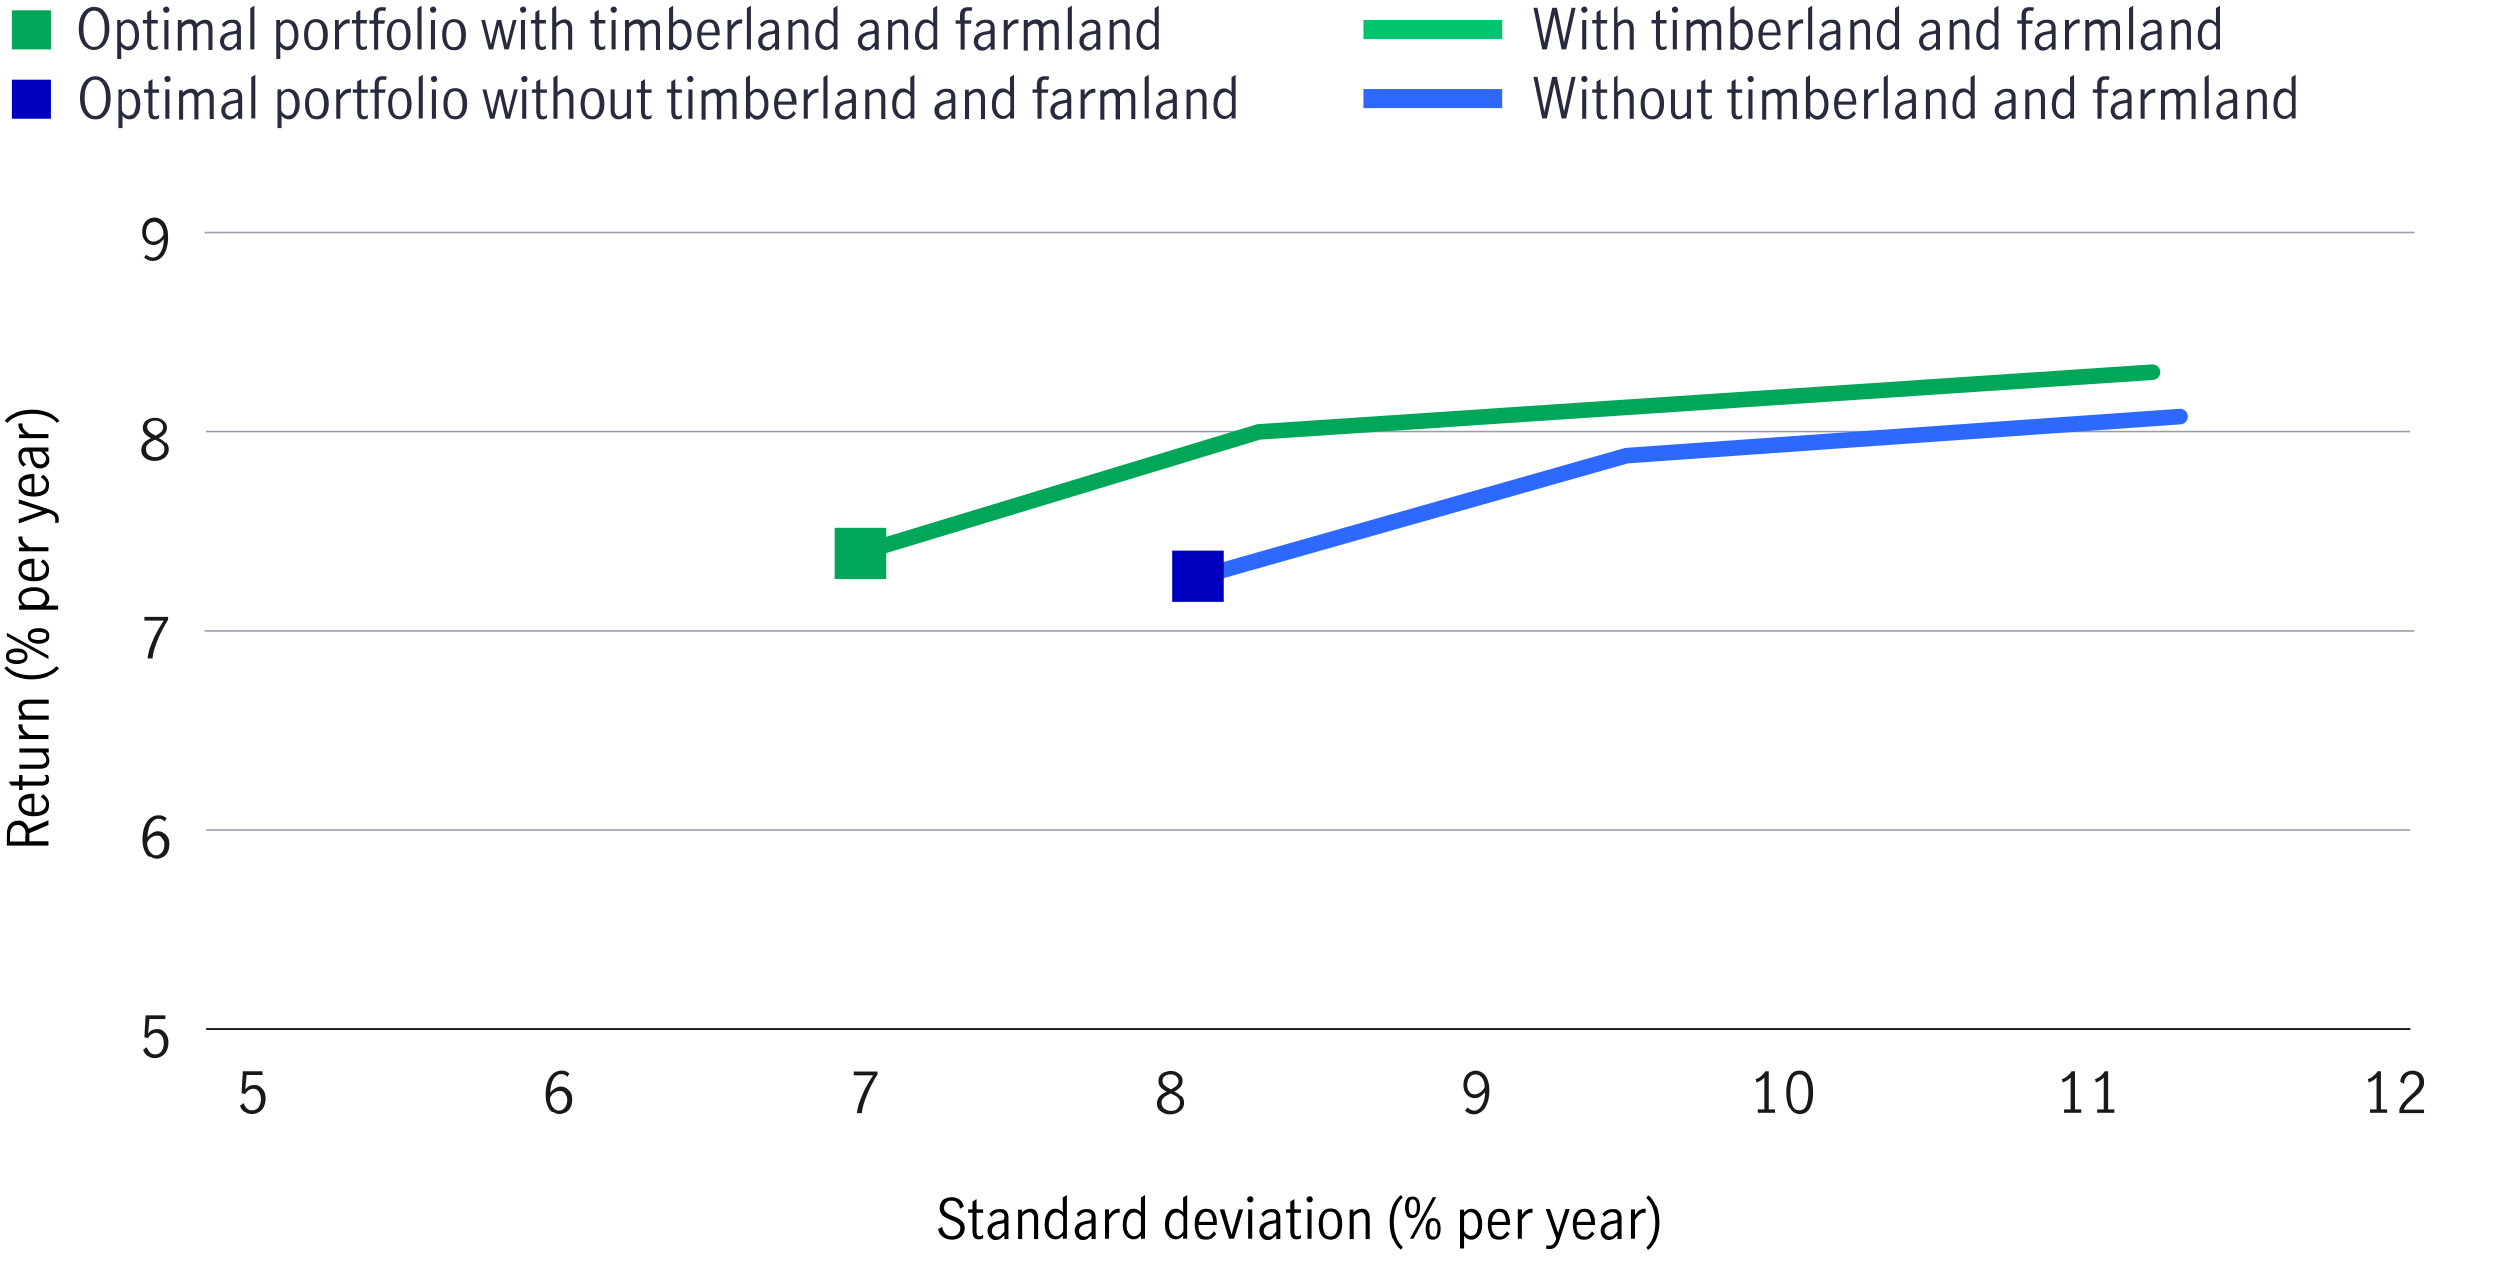 <?xml version="1.0" encoding="UTF-8"?>
<svg id="Layer_1" data-name="Layer 1" xmlns="http://www.w3.org/2000/svg" version="1.1" viewBox="0 0 800 404.5">
  <defs>
    <style>
      .cls-1 {
        stroke: #00a758;
      }

      .cls-1, .cls-2, .cls-3, .cls-4 {
        fill: none;
      }

      .cls-1, .cls-4 {
        stroke-linecap: round;
        stroke-linejoin: round;
        stroke-width: 5px;
      }

      .cls-5 {
        fill: #282b3e;
      }

      .cls-5, .cls-6, .cls-7, .cls-8, .cls-9, .cls-10 {
        stroke-width: 0px;
      }

      .cls-6 {
        fill: #000;
      }

      .cls-11 {
        opacity: .9;
      }

      .cls-2 {
        stroke: #000;
      }

      .cls-2, .cls-3 {
        stroke-miterlimit: 10;
        stroke-width: .5px;
      }

      .cls-7 {
        fill: #0000c1;
      }

      .cls-8 {
        fill: #00c46e;
      }

      .cls-3 {
        stroke: #8e90a2;
      }

      .cls-4 {
        stroke: #2d69ff;
      }

      .cls-9 {
        fill: #2d69ff;
      }

      .cls-10 {
        fill: #00a758;
      }
    </style>
  </defs>
  <g id="legends">
    <g>
      <path class="cls-6" d="M301.7,395.8c-.8-.6-1.3-1.4-1.5-2.5l1.3-.7c.1.9.5,1.6,1,2.2.6.6,1.3.8,2.1.8s1.4-.2,1.9-.7c.5-.4.8-1.1.8-1.8s-.1-.9-.4-1.2c-.3-.3-.6-.6-1-.8s-.9-.5-1.6-.7c-.8-.3-1.4-.6-1.9-.9s-.9-.6-1.2-1.1c-.3-.5-.5-1.1-.5-1.8s.2-1.3.5-1.9.8-1,1.4-1.2,1.2-.4,2-.4,1.8.3,2.5.8,1.1,1.3,1.3,2.2l-1.2.7c-.1-.8-.5-1.4-.9-1.9s-1-.7-1.8-.7-1.3.2-1.7.6-.7,1-.7,1.7.1.9.4,1.2.6.6,1,.8c.4.2.9.5,1.6.7.8.3,1.4.6,1.9.9s.9.7,1.2,1.1.5,1.1.5,1.8-.2,1.4-.5,1.9-.8,1-1.4,1.3c-.6.3-1.3.5-2.2.5s-2.1-.3-2.9-.9h0Z"/>
      <path class="cls-6" d="M311.7,396c-.3-.4-.5-1.1-.5-2.1v-5.8h-1.4v-1.1h1.4v-2.5l1.3-.8v3.3h2.1v1.1h-2.1v6.1c0,.9.3,1.4,1,1.4s.7-.2,1.1-.5v1.1c-.4.3-.9.4-1.4.4s-1.2-.2-1.5-.6Z"/>
      <path class="cls-6" d="M317.4,396.4c-.4-.2-.8-.5-1-1-.2-.4-.4-.9-.4-1.5,0-1,.3-1.7,1-2.2s1.7-.9,3.2-1.1c.5,0,.9-.2,1-.3s.2-.4.2-.9-.1-.9-.4-1.1-.7-.4-1.2-.4-1,.1-1.4.4c-.4.3-.8.6-1.1,1.1l-.7-.9c.8-1.1,1.9-1.6,3.3-1.6s1.6.2,2.1.7.7,1.2.7,2.1v6.8h-1.3v-1.2c-.5.5-.9.8-1.3,1.1s-.9.4-1.4.4-1-.1-1.4-.3h0ZM320.3,395.2c.4-.3.8-.7,1.1-1.1v-2.7h0l-1.1.2c-1,.1-1.8.4-2.2.8-.5.4-.7.9-.7,1.5s.1,1,.5,1.3c.3.3.7.5,1.3.5s.8-.1,1.2-.4h0Z"/>
      <path class="cls-6" d="M327,387v1c.4-.4.9-.7,1.3-.9.4-.2.9-.3,1.5-.3s1.3.2,1.7.7c.4.5.7,1.2.7,2.3v6.7h-1.3v-6.7c0-.5-.1-.9-.4-1.3s-.6-.6-1.1-.6-1.5.4-2.3,1.3v7.3h-1.3v-9.4h1.3,0Z"/>
      <path class="cls-6" d="M336.2,396.2c-.5-.3-1-.8-1.4-1.6s-.5-1.7-.5-2.8.2-2.1.5-2.8c.4-.8.8-1.3,1.3-1.7.5-.4,1.1-.5,1.7-.5s.8.1,1.2.3.8.5,1.1.9v-4.8l1.3-.8v14h-1.3v-1c-.4.4-.8.7-1.1.9-.4.2-.8.3-1.3.3s-1.1-.2-1.6-.5h0ZM339.3,395.1c.4-.3.7-.7.9-1.1v-4.6c-.2-.4-.5-.8-.9-1-.4-.3-.7-.4-1.2-.4-.8,0-1.5.4-1.9,1.2s-.6,1.7-.6,2.8.1,1.5.4,2c.2.6.5,1,.9,1.2.4.3.8.4,1.2.4s.8-.2,1.2-.5h0Z"/>
      <path class="cls-6" d="M345.3,396.4c-.4-.2-.8-.5-1-1-.2-.4-.4-.9-.4-1.5,0-1,.3-1.7,1-2.2s1.7-.9,3.2-1.1c.5,0,.9-.2,1-.3s.2-.4.2-.9-.1-.9-.4-1.1-.7-.4-1.2-.4-1,.1-1.4.4c-.4.3-.8.6-1.1,1.1l-.7-.9c.8-1.1,1.9-1.6,3.3-1.6s1.6.2,2.1.7.7,1.2.7,2.1v6.8h-1.3v-1.2c-.5.5-.9.8-1.3,1.1s-.9.4-1.4.4-1-.1-1.4-.3h0ZM348.2,395.2c.4-.3.8-.7,1.1-1.1v-2.7h0l-1.1.2c-1,.1-1.8.4-2.2.8-.5.4-.7.9-.7,1.5s.1,1,.5,1.3c.3.3.7.5,1.3.5s.8-.1,1.2-.4h0Z"/>
      <path class="cls-6" d="M354.9,387v1.8c.5-.7.9-1.2,1.4-1.5s1-.5,1.5-.5.3,0,.5,0v1.3c-.2,0-.4,0-.6,0-.5,0-.9.2-1.3.5s-.9.9-1.5,1.7v6.1h-1.3v-9.4h1.3,0Z"/>
      <path class="cls-6" d="M361.2,396.2c-.5-.3-1-.8-1.4-1.6s-.5-1.7-.5-2.8.2-2.1.5-2.8c.4-.8.8-1.3,1.3-1.7.5-.4,1.1-.5,1.7-.5s.8.1,1.2.3.8.5,1.1.9v-4.8l1.3-.8v14h-1.3v-1c-.4.4-.8.7-1.1.9-.4.2-.8.3-1.3.3s-1.1-.2-1.6-.5h0ZM364.2,395.1c.4-.3.7-.7.9-1.1v-4.6c-.2-.4-.5-.8-.9-1-.4-.3-.7-.4-1.2-.4-.8,0-1.5.4-1.9,1.2s-.6,1.7-.6,2.8.1,1.5.4,2c.2.6.5,1,.9,1.2.4.3.8.4,1.2.4s.8-.2,1.2-.5h0Z"/>
      <path class="cls-6" d="M374.7,396.2c-.5-.3-1-.8-1.4-1.6s-.5-1.7-.5-2.8.2-2.1.5-2.8c.4-.8.8-1.3,1.3-1.7.5-.4,1.1-.5,1.7-.5s.8.1,1.2.3.8.5,1.1.9v-4.8l1.3-.8v14h-1.3v-1c-.4.4-.8.7-1.1.9-.4.2-.8.3-1.3.3s-1.1-.2-1.6-.5h0ZM377.8,395.1c.4-.3.7-.7.9-1.1v-4.6c-.2-.4-.5-.8-.9-1-.4-.3-.7-.4-1.2-.4-.8,0-1.5.4-1.9,1.2s-.6,1.7-.6,2.8.1,1.5.4,2c.2.6.5,1,.9,1.2.4.3.8.4,1.2.4s.8-.2,1.2-.5h0Z"/>
      <path class="cls-6" d="M383.3,395.4c-.7-.9-1-2.1-1-3.7s.3-2.8,1-3.6c.7-.9,1.6-1.3,2.8-1.3s2,.4,2.5,1.3c.6.9.8,2,.8,3.4s0,.3,0,.5h-5.9c0,1.3.2,2.2.7,2.8.5.6,1.1.9,1.9.9s.9-.1,1.3-.5.8-.7,1-1.2l.8.8c-.4.6-.8,1-1.4,1.4-.6.4-1.2.5-2,.5-1.2,0-2.1-.4-2.8-1.3h0ZM387.7,388.7c-.4-.6-.9-.9-1.6-.9s-.9.1-1.3.5-.6.7-.8,1.2c-.2.5-.3,1-.3,1.5h4.5c0-.9-.2-1.6-.5-2.2h0Z"/>
      <path class="cls-6" d="M390.4,387h1.4l2.3,8.1h0l2.3-8.1h1.4l-2.9,9.4h-1.6l-3-9.4h0Z"/>
      <path class="cls-6" d="M399.4,384.5c-.2-.2-.3-.4-.3-.7s0-.5.3-.7c.2-.2.4-.3.7-.3s.5,0,.7.3c.2.2.3.4.3.7s-.1.5-.3.7c-.2.2-.4.3-.7.3s-.5-.1-.7-.3ZM399.4,387h1.3v9.4h-1.3v-9.4Z"/>
      <path class="cls-6" d="M404.4,396.4c-.4-.2-.8-.5-1-1-.2-.4-.4-.9-.4-1.5,0-1,.3-1.7,1-2.2s1.7-.9,3.2-1.1c.5,0,.9-.2,1-.3s.2-.4.2-.9-.1-.9-.4-1.1-.7-.4-1.2-.4-1,.1-1.4.4c-.4.3-.8.6-1.1,1.1l-.7-.9c.8-1.1,1.9-1.6,3.3-1.6s1.6.2,2.1.7.7,1.2.7,2.1v6.8h-1.3v-1.2c-.5.5-.9.8-1.3,1.1s-.9.4-1.4.4-1-.1-1.4-.3h0ZM407.3,395.2c.4-.3.8-.7,1.1-1.1v-2.7h0l-1.1.2c-1,.1-1.8.4-2.2.8-.5.4-.7.9-.7,1.5s.1,1,.5,1.3c.3.3.7.5,1.3.5s.8-.1,1.2-.4h0Z"/>
      <path class="cls-6" d="M413.4,396c-.3-.4-.5-1.1-.5-2.1v-5.8h-1.4v-1.1h1.4v-2.5l1.3-.8v3.3h2.1v1.1h-2.1v6.1c0,.9.3,1.4,1,1.4s.7-.2,1.1-.5v1.1c-.4.3-.9.4-1.4.4s-1.2-.2-1.5-.6Z"/>
      <path class="cls-6" d="M418.4,384.5c-.2-.2-.3-.4-.3-.7s0-.5.3-.7c.2-.2.4-.3.7-.3s.5,0,.7.3c.2.2.3.4.3.7s-.1.5-.3.7c-.2.2-.4.3-.7.3s-.5-.1-.7-.3ZM418.4,387h1.3v9.4h-1.3v-9.4Z"/>
      <path class="cls-6" d="M423,395.4c-.7-.9-1-2.1-1-3.7s.3-2.8,1-3.7c.7-.9,1.6-1.3,2.8-1.3s2.1.4,2.7,1.3c.7.9,1,2.1,1,3.7s-.3,2.8-1,3.7-1.6,1.3-2.7,1.3-2.1-.4-2.8-1.3ZM427.6,394.5c.4-.8.5-1.7.5-2.8s-.2-2-.5-2.8-1-1.2-1.9-1.2-1.5.4-1.9,1.2-.5,1.7-.5,2.8.2,2,.5,2.8c.3.8,1,1.2,1.9,1.2s1.5-.4,1.9-1.2Z"/>
      <path class="cls-6" d="M433.1,387v1c.4-.4.9-.7,1.3-.9.4-.2.9-.3,1.5-.3s1.3.2,1.7.7c.4.5.7,1.2.7,2.3v6.7h-1.3v-6.7c0-.5-.1-.9-.4-1.3s-.6-.6-1.1-.6-1.5.4-2.3,1.3v7.3h-1.3v-9.4h1.3,0Z"/>
      <path class="cls-6" d="M445.7,396.5c-.6-1.5-1-3.3-1-5.3s.2-2.6.5-3.8c.3-1.2.7-2.2,1.3-3s1.1-1.5,1.8-2l.6.8c-.9.7-1.6,1.8-2.1,3.1s-.8,2.9-.8,4.8.3,3.5.8,4.8,1.2,2.4,2.1,3.1l-.6.9c-1-.8-1.9-1.9-2.5-3.5h0Z"/>
      <path class="cls-6" d="M450.2,388.8c-.4-.7-.6-1.5-.6-2.4s.2-1.8.5-2.5,1-1,1.9-1,1.5.3,1.9,1,.5,1.5.5,2.5-.2,1.8-.6,2.4-1,1-1.9,1-1.5-.3-1.9-1ZM453.4,386.3c0-.7,0-1.3-.3-1.8s-.5-.7-1-.7-.9.2-1,.7c-.2.5-.3,1.1-.3,1.8,0,1.7.4,2.5,1.3,2.5s1.3-.8,1.3-2.5h0ZM458.5,383.1h1.1l-7.3,13.3h-1.1l7.3-13.3ZM456.8,395.7c-.4-.7-.6-1.5-.6-2.4s.2-1.8.5-2.5,1-1,1.9-1,1.5.3,1.9,1c.4.7.5,1.5.5,2.5s-.2,1.8-.6,2.4-1,1-1.9,1-1.5-.3-1.9-1ZM459.7,395c.2-.5.3-1.1.3-1.8s0-1.3-.3-1.8-.5-.7-1-.7-.9.2-1,.7c-.2.5-.3,1.1-.3,1.8,0,1.7.4,2.5,1.3,2.5s.9-.2,1-.7h0Z"/>
      <path class="cls-6" d="M468.5,387v1c.4-.4.7-.7,1.1-.9.4-.2.8-.3,1.3-.3s1.1.2,1.6.5c.5.4,1,.9,1.3,1.6s.5,1.7.5,2.9-.2,2.1-.5,2.8c-.4.7-.8,1.2-1.4,1.6s-1.1.5-1.6.5c-.9,0-1.7-.4-2.3-1.2v4h-1.3v-12.4h1.3ZM471.7,395.3c.4-.2.7-.6.9-1.2s.4-1.3.4-2.2-.2-2-.6-2.8-1-1.2-1.8-1.2-.8.1-1.2.4c-.4.3-.7.6-.9,1v4.6c.2.4.5.8.9,1.1s.8.5,1.2.5.8-.1,1.2-.4h0Z"/>
      <path class="cls-6" d="M477.1,395.4c-.7-.9-1-2.1-1-3.7s.3-2.8,1-3.6c.7-.9,1.6-1.3,2.8-1.3s2,.4,2.5,1.3c.6.9.8,2,.8,3.4s0,.3,0,.5h-5.9c0,1.3.2,2.2.7,2.8.5.6,1.1.9,1.9.9s.9-.1,1.3-.5.8-.7,1-1.2l.8.8c-.4.6-.8,1-1.4,1.4-.6.4-1.2.5-2,.5-1.2,0-2.1-.4-2.8-1.3h0ZM481.4,388.7c-.4-.6-.9-.9-1.6-.9s-.9.1-1.3.5-.6.7-.8,1.2c-.2.5-.3,1-.3,1.5h4.5c0-.9-.2-1.6-.5-2.2h0Z"/>
      <path class="cls-6" d="M487,387v1.8c.5-.7.9-1.2,1.4-1.5s1-.5,1.5-.5.3,0,.5,0v1.3c-.2,0-.4,0-.6,0-.5,0-.9.2-1.3.5s-.9.9-1.5,1.7v6.1h-1.3v-9.4h1.3,0Z"/>
      <path class="cls-6" d="M494.8,399.6v-1.1c.4.1.6.1.9.1.7,0,1.1-.2,1.5-.6.3-.4.6-.9.8-1.7l-3.4-9.4h1.4l2.6,7.6h0l2.4-7.6h1.3l-3.3,10c-.3.9-.7,1.6-1.2,2.1s-1.1.7-2,.7-.7,0-1-.1h0Z"/>
      <path class="cls-6" d="M504.3,395.4c-.7-.9-1-2.1-1-3.7s.3-2.8,1-3.6c.7-.9,1.6-1.3,2.8-1.3s2,.4,2.5,1.3c.6.9.8,2,.8,3.4s0,.3,0,.5h-5.9c0,1.3.2,2.2.7,2.8.5.6,1.1.9,1.9.9s.9-.1,1.3-.5.8-.7,1-1.2l.8.8c-.4.6-.8,1-1.4,1.4-.6.4-1.2.5-2,.5-1.2,0-2.1-.4-2.8-1.3h0ZM508.6,388.7c-.4-.6-.9-.9-1.6-.9s-.9.1-1.3.5-.6.7-.8,1.2c-.2.5-.3,1-.3,1.5h4.5c0-.9-.2-1.6-.5-2.2h0Z"/>
      <path class="cls-6" d="M513.6,396.4c-.4-.2-.8-.5-1-1-.2-.4-.4-.9-.4-1.5,0-1,.3-1.7,1-2.2s1.7-.9,3.2-1.1c.5,0,.9-.2,1-.3.2-.1.2-.4.2-.9s-.1-.9-.4-1.1-.7-.4-1.2-.4-1,.1-1.4.4c-.4.3-.8.6-1.1,1.1l-.7-.9c.8-1.1,1.9-1.6,3.3-1.6s1.6.2,2.1.7.7,1.2.7,2.1v6.8h-1.3v-1.2c-.5.5-.9.8-1.3,1.1-.4.2-.9.4-1.4.4s-1-.1-1.4-.3h0ZM516.5,395.2c.4-.3.8-.7,1.1-1.1v-2.7h0l-1.2.2c-1,.1-1.8.4-2.2.8-.5.4-.7.9-.7,1.5s.2,1,.5,1.3c.3.3.7.5,1.3.5s.8-.1,1.2-.4h0Z"/>
      <path class="cls-6" d="M523.2,387v1.8c.5-.7.9-1.2,1.4-1.5s1-.5,1.5-.5.3,0,.5,0v1.3c-.2,0-.4,0-.6,0-.5,0-.9.2-1.3.5s-.9.9-1.5,1.7v6.1h-1.3v-9.4h1.3,0Z"/>
      <path class="cls-6" d="M530,385.8c.7,1.5,1,3.3,1,5.4s-.2,2.6-.5,3.8c-.3,1.2-.7,2.2-1.3,3-.5.9-1.1,1.5-1.8,2l-.6-.8c.9-.8,1.6-1.8,2.1-3.1s.8-2.9.8-4.8-.3-3.5-.8-4.8-1.2-2.4-2.1-3.1l.6-.9c1,.7,1.9,1.9,2.5,3.4h0Z"/>
    </g>
    <g>
      <path class="cls-6" d="M15.5,264l-6.1,2.6c0,.1,0,.3,0,.5v2.1h6.1v1.4H2.2v-3.6c0-1.5.3-2.6,1-3.3s1.5-1.1,2.7-1.1,1.4.2,2,.7c.6.5,1,1.1,1.2,1.9l6.4-2.7v1.6h0ZM8.2,267.1c0-1.1-.2-1.8-.7-2.3s-1-.8-1.8-.8-1.4.2-1.8.8-.7,1.3-.7,2.3v2.2h4.9v-2.2h0Z"/>
      <path class="cls-6" d="M14.5,260.2c-.9.7-2.1,1-3.7,1s-2.8-.3-3.6-1c-.8-.7-1.3-1.6-1.3-2.8s.4-2,1.3-2.6,2-.8,3.4-.8.3,0,.4,0v5.9c1.3,0,2.2-.2,2.8-.7.6-.5.9-1.1.9-1.9s-.1-.9-.5-1.3-.7-.8-1.2-1l.8-.8c.6.4,1,.8,1.4,1.4.4.6.5,1.2.5,2,0,1.2-.4,2.1-1.3,2.8h0ZM7.8,255.8c-.6.4-.9.9-.9,1.6s.2.9.5,1.3c.3.4.7.6,1.2.8.5.2,1,.3,1.5.3v-4.4c-.9,0-1.6.2-2.2.5h0Z"/>
      <path class="cls-6" d="M15.1,250.9c-.4.3-1.1.5-2.1.5h-5.8v1.4h-1.1v-1.4h-2.5l-.8-1.3h3.3v-2.1h1.1v2.1h6.1c.9,0,1.4-.3,1.4-1s-.2-.7-.5-1.1h1.1c.3.4.4.9.4,1.5s-.2,1.2-.6,1.5Z"/>
      <path class="cls-6" d="M15.1,245.3c-.4.4-1.2.7-2.2.7h-6.7v-1.3h6.7c.5,0,.9-.1,1.3-.4.4-.2.6-.6.6-1.1s-.1-.8-.4-1.2c-.2-.4-.6-.8-.9-1.2h-7.3v-1.3h9.4v1.3h-1c.4.4.7.9.9,1.3s.3.9.3,1.4-.2,1.3-.7,1.7h0Z"/>
      <path class="cls-6" d="M6.1,235.3h1.8c-.7-.5-1.2-.9-1.5-1.4s-.5-1-.5-1.6,0-.3,0-.5h1.3c0,.2,0,.4,0,.6,0,.5.2.9.5,1.3.3.4.9.9,1.7,1.5h6.1v1.3H6.1v-1.3h0Z"/>
      <path class="cls-6" d="M6.1,229h1c-.4-.4-.7-.9-.9-1.3-.2-.4-.3-.9-.3-1.4s.2-1.3.7-1.7,1.2-.7,2.3-.7h6.7v1.3h-6.7c-.5,0-.9.1-1.3.4-.4.2-.6.6-.6,1.1s.4,1.4,1.3,2.3h7.3v1.3H6.1v-1.3h0Z"/>
      <path class="cls-6" d="M15.5,216.4c-1.6.6-3.3,1-5.3,1s-2.6-.2-3.8-.5c-1.2-.3-2.2-.7-3-1.3s-1.5-1.1-2-1.8l.8-.6c.7.9,1.8,1.6,3.1,2.1s2.9.8,4.8.8,3.5-.3,4.8-.8c1.4-.6,2.4-1.2,3.1-2.1l.9.6c-.8,1-1.9,1.9-3.5,2.5h0Z"/>
      <path class="cls-6" d="M7.8,211.9c-.7.4-1.5.6-2.4.6s-1.8-.2-2.5-.6-1-1-1-1.9.3-1.5,1-1.9,1.5-.6,2.5-.6,1.8.2,2.4.6,1,1,1,1.9-.3,1.5-1,1.9h0ZM2.2,203.6v-1.1l13.3,7.3v1.1s-13.3-7.3-13.3-7.3ZM5.4,208.7c-.7,0-1.3,0-1.8.3s-.7.5-.7,1,.2.9.7,1,1.1.3,1.8.3c1.7,0,2.5-.4,2.5-1.3s-.8-1.3-2.5-1.3h0ZM14.8,205.4c-.7.4-1.5.6-2.4.6s-1.8-.2-2.5-.6-1-1-1-1.9.3-1.5,1-1.9c.7-.4,1.5-.6,2.5-.6s1.8.2,2.4.6,1,1,1,1.9-.3,1.5-1,1.9h0ZM14.1,202.5c-.5-.2-1.1-.3-1.8-.3s-1.3,0-1.8.3-.7.5-.7,1,.2.9.7,1c.5.2,1.1.3,1.8.3,1.7,0,2.5-.4,2.5-1.3s-.2-.9-.7-1Z"/>
      <path class="cls-6" d="M6.1,193.7h1c-.4-.4-.7-.7-.9-1.1-.2-.4-.3-.8-.3-1.3s.2-1.1.5-1.6c.3-.5.9-1,1.7-1.3s1.7-.5,2.8-.5,2.1.2,2.8.6c.7.4,1.2.8,1.6,1.4s.5,1.1.5,1.6c0,.9-.4,1.7-1.2,2.3h4v1.3H6.1v-1.3h0ZM14.3,190.4c-.2-.4-.6-.7-1.2-.9-.6-.2-1.3-.4-2.2-.4s-2,.2-2.8.6c-.8.4-1.2,1-1.2,1.8s.1.8.4,1.2.6.7,1,.9h4.6c.4-.2.8-.5,1.1-.9s.5-.8.5-1.2-.1-.8-.4-1.2h0Z"/>
      <path class="cls-6" d="M14.5,185c-.9.7-2.1,1-3.7,1s-2.8-.3-3.6-1c-.8-.7-1.3-1.6-1.3-2.8s.4-2,1.3-2.6,2-.8,3.4-.8.3,0,.4,0v5.9c1.3,0,2.2-.2,2.8-.7.6-.5.9-1.1.9-1.9s-.1-.9-.5-1.3-.7-.8-1.2-1l.8-.8c.6.4,1,.8,1.4,1.4s.5,1.2.5,2c0,1.2-.4,2.1-1.3,2.8h0ZM7.8,180.7c-.6.4-.9.9-.9,1.6s.2.9.5,1.3c.3.4.7.6,1.2.8.5.2,1,.3,1.5.3v-4.4c-.9,0-1.6.2-2.2.5h0Z"/>
      <path class="cls-6" d="M6.1,175.2h1.8c-.7-.5-1.2-.9-1.5-1.4s-.5-1-.5-1.6,0-.3,0-.5h1.3c0,.2,0,.4,0,.6,0,.5.2.9.5,1.3.3.4.9.9,1.7,1.5h6.1v1.3H6.1v-1.3h0Z"/>
      <path class="cls-6" d="M18.7,167.3h-1.1c.1-.4.1-.6.1-.9,0-.7-.2-1.1-.6-1.5-.4-.3-.9-.6-1.7-.8l-9.4,3.4v-1.4l7.6-2.6h0s-7.6-2.4-7.6-2.4v-1.3l10,3.3c.9.3,1.6.7,2.1,1.2.5.5.7,1.1.7,2s0,.7-.1,1h0Z"/>
      <path class="cls-6" d="M14.5,157.9c-.9.7-2.1,1-3.7,1s-2.8-.3-3.6-1c-.8-.7-1.3-1.6-1.3-2.8s.4-2,1.3-2.6,2-.8,3.4-.8.3,0,.4,0v5.9c1.3,0,2.2-.2,2.8-.7.6-.5.9-1.1.9-1.9s-.1-.9-.5-1.3-.7-.8-1.2-1l.8-.8c.6.4,1,.8,1.4,1.4s.5,1.2.5,2c0,1.2-.4,2.1-1.3,2.8h0ZM7.8,153.5c-.6.4-.9.9-.9,1.6s.2.9.5,1.3c.3.4.7.6,1.2.8.5.2,1,.3,1.5.3v-4.4c-.9,0-1.6.2-2.2.5h0Z"/>
      <path class="cls-6" d="M15.4,148.5c-.2.4-.6.8-1,1s-.9.4-1.5.4c-1,0-1.7-.3-2.2-1s-.9-1.7-1.1-3.2c0-.5-.2-.9-.3-1s-.4-.2-.9-.2-.9.1-1.1.4-.4.7-.4,1.2.1.9.4,1.4c.3.4.6.8,1.1,1.1l-.9.7c-1.1-.8-1.6-1.9-1.6-3.3s.2-1.6.7-2.1c.5-.5,1.2-.7,2.1-.7h6.8v1.3h-1.2c.5.5.8.9,1.1,1.3s.4.9.4,1.4-.1.9-.3,1.4h0ZM14.2,145.6c-.3-.4-.7-.8-1.1-1.1h-2.7s.2,1.2.2,1.2c.1,1,.4,1.8.8,2.2s.9.7,1.5.7,1-.1,1.3-.5c.3-.3.5-.7.5-1.3s-.1-.8-.4-1.2h0Z"/>
      <path class="cls-6" d="M6.1,139h1.8c-.7-.5-1.2-.9-1.5-1.4s-.5-1-.5-1.6,0-.3,0-.5h1.3c0,.2,0,.4,0,.6,0,.5.2.9.5,1.3.3.4.9.9,1.7,1.5h6.1v1.3H6.1v-1.3h0Z"/>
      <path class="cls-6" d="M4.9,132.1c1.6-.6,3.3-1,5.3-1s2.6.2,3.8.5c1.2.3,2.2.7,3,1.3s1.5,1.1,2,1.8l-.8.6c-.7-.9-1.8-1.6-3.1-2.1s-2.9-.8-4.8-.8-3.5.3-4.8.8c-1.4.6-2.4,1.2-3.1,2.1l-.9-.6c.7-1,1.9-1.9,3.4-2.5h0Z"/>
    </g>
    <g>
      <path class="cls-10" d="M16.3,15.8H3.8V3.3h12.5v12.5Z"/>
      <path class="cls-5" d="M27.5,15.2c-.7-.6-1.3-1.4-1.7-2.4-.4-1-.6-2.3-.6-3.6s.2-2.6.6-3.7c.4-1,1-1.8,1.7-2.4.7-.6,1.6-.9,2.6-.9s1.9.3,2.6.8c.7.6,1.3,1.4,1.7,2.4s.6,2.3.6,3.7-.2,2.6-.6,3.6c-.4,1-1,1.9-1.7,2.4s-1.6.9-2.6.9-1.9-.3-2.6-.9ZM31.9,14.3c.5-.5.9-1.1,1.2-2s.4-1.9.4-3.1-.1-2.2-.4-3.1-.7-1.5-1.2-2c-.5-.5-1.1-.7-1.8-.7s-1.3.2-1.8.7c-.5.5-.9,1.1-1.2,2s-.4,1.9-.4,3.1.1,2.2.4,3.1c.3.9.7,1.5,1.2,2s1.1.7,1.8.7,1.3-.2,1.8-.7h0Z"/>
      <path class="cls-5" d="M38.6,6.4v1c.4-.4.7-.7,1.1-.9s.8-.3,1.3-.3,1.1.2,1.7.5c.5.3,1,.9,1.3,1.7s.5,1.7.5,2.8-.2,2.1-.5,2.8c-.4.7-.8,1.2-1.3,1.6s-1.1.5-1.6.5c-.9,0-1.7-.4-2.3-1.2v4h-1.3V6.4h1.3ZM41.9,14.7c.4-.2.7-.6.9-1.2.2-.6.4-1.3.4-2.2s-.2-2-.6-2.8-1-1.2-1.8-1.2-.8.1-1.2.4c-.4.3-.7.6-.9,1v4.6c.2.4.5.8.9,1.1s.8.5,1.2.5.8-.1,1.2-.4h0Z"/>
      <path class="cls-5" d="M47.6,15.4c-.3-.4-.5-1.1-.5-2.1v-5.8h-1.4v-1.1h1.4v-2.5l1.3-.8v3.3h2.1v1.1h-2.1v6.1c0,.9.3,1.4,1,1.4s.7-.2,1.1-.5v1.1c-.4.3-.9.4-1.5.4s-1.2-.2-1.5-.6Z"/>
      <path class="cls-5" d="M52.5,3.8c-.2-.2-.3-.4-.3-.7s0-.5.3-.7.4-.3.7-.3.5,0,.7.3c.2.2.3.4.3.7s0,.5-.3.7c-.2.2-.4.3-.7.3s-.5,0-.7-.3ZM52.6,6.4h1.3v9.4h-1.3V6.4Z"/>
      <path class="cls-5" d="M58.1,6.4v1c.4-.4.9-.7,1.3-.9s.9-.3,1.4-.3c1.1,0,1.8.5,2.1,1.4.5-.5,1-.8,1.4-1,.4-.2.9-.3,1.4-.3s1.3.2,1.7.7c.4.5.6,1.2.6,2.2v6.8h-1.3v-6.8c0-.5-.1-.9-.3-1.2-.2-.4-.6-.5-1-.5-.7,0-1.5.4-2.3,1.3v7.3h-1.3v-6.8c0-.5-.1-.9-.3-1.2-.2-.4-.6-.5-1-.5-.7,0-1.5.4-2.3,1.3v7.3h-1.3V6.4h1.3,0Z"/>
      <path class="cls-5" d="M71.8,15.8c-.4-.2-.8-.6-1-1-.2-.4-.4-.9-.4-1.5,0-1,.3-1.7,1-2.2.7-.5,1.7-.9,3.2-1.1.5,0,.9-.2,1-.3s.2-.4.2-.9-.1-.9-.4-1.1-.7-.4-1.2-.4-.9.1-1.4.4c-.4.3-.8.6-1.1,1.1l-.7-.9c.8-1.1,1.9-1.6,3.3-1.6s1.6.2,2.1.7.7,1.2.7,2.1v6.8h-1.3v-1.2c-.5.5-.9.8-1.3,1.1-.4.2-.9.4-1.4.4s-.9-.1-1.4-.3h0ZM74.7,14.6c.4-.3.8-.7,1.1-1.1v-2.7h0l-1.2.2c-1,.1-1.8.4-2.2.8-.5.4-.7.9-.7,1.5s.2,1,.5,1.3.7.5,1.3.5.8-.1,1.3-.4Z"/>
      <path class="cls-5" d="M80.1,2.6l1.3-.8v14h-1.3V2.6Z"/>
      <path class="cls-5" d="M89.6,6.4v1c.4-.4.7-.7,1.1-.9s.8-.3,1.3-.3,1.1.2,1.7.5c.5.3,1,.9,1.3,1.7s.5,1.7.5,2.8-.2,2.1-.6,2.8c-.4.7-.8,1.2-1.3,1.6s-1.1.5-1.6.5c-.9,0-1.7-.4-2.3-1.2v4h-1.3V6.4s1.3,0,1.3,0ZM92.9,14.7c.4-.2.7-.6.9-1.2.2-.6.4-1.3.4-2.2s-.2-2-.6-2.8-1-1.2-1.8-1.2-.8.1-1.2.4c-.4.3-.7.6-.9,1v4.6c.2.4.5.8.9,1.1s.8.5,1.2.5.8-.1,1.2-.4Z"/>
      <path class="cls-5" d="M98.3,14.8c-.7-.9-1-2.1-1-3.7s.3-2.8,1-3.7c.7-.8,1.6-1.3,2.8-1.3s2.1.4,2.8,1.3c.7.9,1,2.1,1,3.7s-.3,2.8-1,3.7-1.6,1.3-2.8,1.3-2.1-.4-2.8-1.3ZM102.9,13.9c.3-.8.5-1.7.5-2.8s-.2-2-.5-2.8-1-1.2-1.9-1.2-1.5.4-1.9,1.2c-.3.8-.5,1.7-.5,2.8s.2,2,.5,2.8c.3.8,1,1.2,1.9,1.2s1.5-.4,1.9-1.2Z"/>
      <path class="cls-5" d="M108.4,6.4v1.8c.5-.7.9-1.2,1.4-1.5.4-.3,1-.5,1.6-.5s.3,0,.5,0v1.3c-.2,0-.4,0-.6,0-.5,0-.9.2-1.3.5-.4.3-.9.9-1.5,1.7v6.1h-1.3V6.4h1.3,0Z"/>
      <path class="cls-5" d="M114.5,15.4c-.3-.4-.5-1.1-.5-2.1v-5.8h-1.4v-1.1h1.4v-2.5l1.3-.8v3.3h2.1v1.1h-2.1v6.1c0,.9.3,1.4,1,1.4s.7-.2,1.1-.5v1.1c-.4.3-.9.4-1.4.4s-1.2-.2-1.5-.6Z"/>
      <path class="cls-5" d="M118.2,7.6v-1.1h1.4v-1.6c0-.8.2-1.5.6-1.9s1-.7,1.8-.7.6,0,.9,0c.3,0,.5.1.7.2l-.4,1.1c-.3-.2-.7-.2-1-.2-.8,0-1.2.5-1.2,1.4v1.7h2.2l-.2,1.1h-2v8.3h-1.3V7.6h-1.4Z"/>
      <path class="cls-5" d="M124.8,14.8c-.7-.9-1-2.1-1-3.7s.3-2.8,1-3.7c.7-.8,1.6-1.3,2.8-1.3s2.1.4,2.8,1.3c.7.9,1,2.1,1,3.7s-.3,2.8-1,3.7c-.7.9-1.6,1.3-2.8,1.3s-2.1-.4-2.8-1.3ZM129.5,13.9c.4-.8.5-1.7.5-2.8s-.2-2-.5-2.8-1-1.2-1.9-1.2-1.5.4-1.9,1.2c-.3.8-.5,1.7-.5,2.8s.2,2,.5,2.8c.3.8,1,1.2,1.9,1.2s1.5-.4,1.9-1.2Z"/>
      <path class="cls-5" d="M133.6,2.6l1.3-.8v14h-1.3V2.6Z"/>
      <path class="cls-5" d="M137.9,3.8c-.2-.2-.3-.4-.3-.7s0-.5.3-.7.4-.3.7-.3.5,0,.7.3c.2.2.3.4.3.7s-.1.5-.3.7c-.2.2-.4.3-.7.3s-.5,0-.7-.3ZM137.9,6.4h1.3v9.4h-1.3V6.4Z"/>
      <path class="cls-5" d="M142.5,14.8c-.7-.9-1-2.1-1-3.7s.3-2.8,1-3.7c.7-.8,1.6-1.3,2.8-1.3s2.1.4,2.8,1.3c.7.9,1,2.1,1,3.7s-.3,2.8-1,3.7c-.7.9-1.6,1.3-2.8,1.3s-2.1-.4-2.8-1.3ZM147.1,13.9c.4-.8.5-1.7.5-2.8s-.2-2-.5-2.8-1-1.2-1.9-1.2-1.5.4-1.9,1.2c-.3.8-.5,1.7-.5,2.8s.2,2,.5,2.8,1,1.2,1.9,1.2,1.5-.4,1.9-1.2Z"/>
      <path class="cls-5" d="M153.9,6.4h1.3l1.9,7.8h0l1.9-7.8h1.4l1.8,7.8h0l1.9-7.8h1.2l-2.5,9.4h-1.4l-1.8-7.7h0l-1.8,7.7h-1.4l-2.4-9.4h0Z"/>
      <path class="cls-5" d="M166.7,3.8c-.2-.2-.3-.4-.3-.7s0-.5.3-.7.4-.3.7-.3.5,0,.7.3c.2.2.3.4.3.7s-.1.5-.3.7c-.2.2-.4.3-.7.3s-.5,0-.7-.3ZM166.7,6.4h1.3v9.4h-1.3V6.4Z"/>
      <path class="cls-5" d="M171.8,15.4c-.3-.4-.5-1.1-.5-2.1v-5.8h-1.4v-1.1h1.4v-2.5l1.3-.8v3.3h2.1v1.1h-2.1v6.1c0,.9.3,1.4,1,1.4s.7-.2,1.1-.5v1.1c-.4.3-.9.4-1.5.4s-1.2-.2-1.5-.6Z"/>
      <path class="cls-5" d="M178,1.8v5.6c.4-.4.9-.7,1.3-.9.4-.2.9-.3,1.4-.3s1.3.2,1.7.7.7,1.2.7,2.3v6.7h-1.3v-6.7c0-.5-.1-.9-.4-1.3-.2-.4-.6-.6-1.1-.6s-1.4.4-2.3,1.3v7.3h-1.3V2.6l1.3-.8h0Z"/>
      <path class="cls-5" d="M190.8,15.4c-.3-.4-.5-1.1-.5-2.1v-5.8h-1.4v-1.1h1.4v-2.5l1.3-.8v3.3h2.1v1.1h-2.1v6.1c0,.9.3,1.4,1,1.4s.7-.2,1.1-.5v1.1c-.4.3-.9.4-1.5.4s-1.2-.2-1.5-.6Z"/>
      <path class="cls-5" d="M195.7,3.8c-.2-.2-.3-.4-.3-.7s0-.5.3-.7.4-.3.7-.3.5,0,.7.3c.2.2.3.4.3.7s-.1.5-.3.7c-.2.2-.4.3-.7.3s-.5,0-.7-.3ZM195.7,6.4h1.3v9.4h-1.3V6.4Z"/>
      <path class="cls-5" d="M201.3,6.4v1c.4-.4.9-.7,1.3-.9.4-.2.9-.3,1.4-.3,1.1,0,1.8.5,2.1,1.4.5-.5,1-.8,1.4-1,.4-.2.9-.3,1.4-.3s1.3.2,1.7.7.6,1.2.6,2.2v6.8h-1.3v-6.8c0-.5-.1-.9-.3-1.2-.2-.4-.6-.5-1-.5-.7,0-1.5.4-2.3,1.3v7.3h-1.4v-6.8c0-.5-.1-.9-.3-1.2-.2-.4-.6-.5-1-.5-.7,0-1.5.4-2.3,1.3v7.3h-1.3V6.4h1.3,0Z"/>
      <path class="cls-5" d="M216.5,15.8c-.4-.2-.8-.5-1.1-.9v1h-1.3V2.6l1.3-.8v5.6c.8-.8,1.6-1.2,2.4-1.2s1.1.2,1.7.5,1,.9,1.3,1.6c.3.8.5,1.7.5,2.9s-.2,2.1-.6,2.8c-.4.7-.8,1.3-1.4,1.6s-1.1.5-1.6.5-.9-.1-1.3-.3h0ZM218.7,14.6c.4-.3.7-.7.9-1.2.2-.6.4-1.2.4-2.1s-.2-1.9-.6-2.7c-.4-.8-1-1.2-1.9-1.2s-.8.1-1.2.4c-.4.3-.6.6-.9,1v4.6c.2.4.5.8.9,1.1s.8.5,1.2.5.8-.1,1.2-.4h0Z"/>
      <path class="cls-5" d="M224.1,14.8c-.7-.9-1-2.1-1-3.7s.3-2.8,1-3.6c.7-.8,1.6-1.3,2.8-1.3s2,.4,2.6,1.3.8,2,.8,3.4,0,.3,0,.4h-5.9c0,1.3.2,2.2.7,2.8.5.6,1.1.9,1.9.9s.9-.1,1.3-.5.8-.7,1-1.2l.8.8c-.4.6-.8,1-1.4,1.4-.6.4-1.2.5-2,.5-1.2,0-2.1-.4-2.8-1.3h0ZM228.5,8.1c-.4-.6-.9-.9-1.6-.9s-.9.2-1.3.5c-.4.3-.6.7-.8,1.2-.2.5-.3,1-.3,1.5h4.4c0-.9-.2-1.6-.5-2.2h0Z"/>
      <path class="cls-5" d="M234,6.4v1.8c.5-.7.9-1.2,1.4-1.5.4-.3,1-.5,1.6-.5s.3,0,.5,0v1.3c-.2,0-.4,0-.6,0-.5,0-.9.2-1.3.5-.4.3-.9.9-1.5,1.7v6.1h-1.3V6.4h1.3,0Z"/>
      <path class="cls-5" d="M239,2.6l1.3-.8v14h-1.3V2.6Z"/>
      <path class="cls-5" d="M244,15.8c-.4-.2-.8-.6-1-1-.2-.4-.4-.9-.4-1.5,0-1,.3-1.7,1-2.2s1.7-.9,3.2-1.1c.5,0,.9-.2,1-.3s.2-.4.2-.9-.1-.9-.4-1.1-.7-.4-1.2-.4-.9.1-1.4.4c-.4.3-.8.6-1.1,1.1l-.7-.9c.8-1.1,1.9-1.6,3.3-1.6s1.6.2,2.1.7c.5.5.7,1.2.7,2.1v6.8h-1.3v-1.2c-.5.5-.9.8-1.3,1.1s-.9.4-1.4.4-.9-.1-1.4-.3h0ZM246.9,14.6c.4-.3.8-.7,1.1-1.1v-2.7h0l-1.1.2c-1,.1-1.8.4-2.2.8-.5.4-.7.9-.7,1.5s.1,1,.5,1.3.7.5,1.3.5.8-.1,1.2-.4h0Z"/>
      <path class="cls-5" d="M253.6,6.4v1c.4-.4.9-.7,1.3-.9.4-.2.9-.3,1.4-.3s1.3.2,1.7.7.7,1.2.7,2.3v6.7h-1.3v-6.7c0-.5-.1-.9-.4-1.3-.2-.4-.6-.6-1.1-.6s-1.4.4-2.3,1.3v7.3h-1.3V6.4h1.3,0Z"/>
      <path class="cls-5" d="M262.8,15.6c-.5-.3-1-.8-1.4-1.6-.4-.7-.5-1.7-.5-2.8s.2-2.1.5-2.8c.4-.8.8-1.3,1.3-1.7.5-.3,1.1-.5,1.7-.5s.8.1,1.2.3.8.5,1.1.9V2.6l1.3-.8v14h-1.3v-1c-.4.4-.8.7-1.1.9-.4.2-.8.3-1.3.3s-1.1-.2-1.6-.5h0ZM265.9,14.4c.4-.3.7-.7.9-1.1v-4.6c-.2-.4-.5-.8-.9-1s-.7-.4-1.2-.4c-.8,0-1.5.4-1.9,1.2-.4.8-.6,1.7-.6,2.8s.1,1.5.4,2c.2.6.5,1,.9,1.2.4.3.8.4,1.2.4s.8-.2,1.2-.5h0Z"/>
      <path class="cls-5" d="M275.9,15.8c-.4-.2-.8-.6-1-1-.2-.4-.4-.9-.4-1.5,0-1,.3-1.7,1-2.2s1.7-.9,3.2-1.1c.5,0,.9-.2,1-.3s.2-.4.2-.9-.1-.9-.4-1.1c-.3-.2-.7-.4-1.2-.4s-1,.1-1.4.4-.8.6-1.1,1.1l-.7-.9c.8-1.1,1.9-1.6,3.3-1.6s1.6.2,2.1.7.7,1.2.7,2.1v6.8h-1.3v-1.2c-.5.5-.9.8-1.3,1.1s-.9.4-1.4.4-1-.1-1.4-.3h0ZM278.8,14.6c.4-.3.8-.7,1.1-1.1v-2.7h0l-1.1.2c-1,.1-1.8.4-2.2.8-.5.4-.7.9-.7,1.5s.1,1,.5,1.3.7.5,1.3.5.8-.1,1.2-.4h0Z"/>
      <path class="cls-5" d="M285.4,6.4v1c.4-.4.9-.7,1.3-.9s.9-.3,1.5-.3,1.3.2,1.7.7.7,1.2.7,2.3v6.7h-1.3v-6.7c0-.5-.1-.9-.4-1.3-.2-.4-.6-.6-1.1-.6s-1.5.4-2.3,1.3v7.3h-1.3V6.4h1.3,0Z"/>
      <path class="cls-5" d="M294.7,15.6c-.5-.3-1-.8-1.4-1.6-.4-.7-.5-1.7-.5-2.8s.2-2.1.5-2.8c.4-.8.8-1.3,1.3-1.7.5-.3,1.1-.5,1.7-.5s.8.1,1.2.3.8.5,1.1.9V2.6l1.3-.8v14h-1.3v-1c-.4.4-.8.7-1.1.9-.4.2-.8.3-1.3.3s-1.1-.2-1.6-.5h0ZM297.8,14.4c.4-.3.7-.7.9-1.1v-4.6c-.2-.4-.5-.8-.9-1s-.7-.4-1.2-.4c-.8,0-1.5.4-1.9,1.2-.4.8-.6,1.7-.6,2.8s.1,1.5.4,2c.2.6.5,1,.9,1.2.4.3.8.4,1.2.4s.8-.2,1.2-.5h0Z"/>
      <path class="cls-5" d="M305.8,7.6v-1.1h1.4v-1.6c0-.8.2-1.5.6-1.9s1-.7,1.8-.7.6,0,.9,0c.3,0,.5.1.7.2l-.4,1.1c-.3-.2-.7-.2-1-.2-.8,0-1.1.5-1.1,1.4v1.7h2.2l-.2,1.1h-2v8.3h-1.3V7.6h-1.4Z"/>
      <path class="cls-5" d="M313,15.8c-.4-.2-.8-.6-1-1-.2-.4-.4-.9-.4-1.5,0-1,.3-1.7,1-2.2s1.7-.9,3.2-1.1c.5,0,.9-.2,1-.3s.2-.4.2-.9-.1-.9-.4-1.1c-.3-.2-.7-.4-1.2-.4s-1,.1-1.4.4-.8.6-1.1,1.1l-.7-.9c.8-1.1,1.9-1.6,3.3-1.6s1.6.2,2.1.7.7,1.2.7,2.1v6.8h-1.3v-1.2c-.5.5-.9.8-1.3,1.1s-.9.4-1.4.4-1-.1-1.4-.3h0ZM315.9,14.6c.4-.3.8-.7,1.1-1.1v-2.7h0l-1.1.2c-1,.1-1.8.4-2.2.8-.5.4-.7.9-.7,1.5s.1,1,.5,1.3.7.5,1.3.5.8-.1,1.2-.4h0Z"/>
      <path class="cls-5" d="M322.5,6.4v1.8c.5-.7.9-1.2,1.4-1.5.4-.3,1-.5,1.5-.5s.3,0,.5,0v1.3c-.2,0-.4,0-.6,0-.5,0-.9.2-1.3.5-.4.3-.9.9-1.5,1.7v6.1h-1.3V6.4h1.3,0Z"/>
      <path class="cls-5" d="M328.9,6.4v1c.4-.4.9-.7,1.3-.9.4-.2.9-.3,1.4-.3,1.1,0,1.8.5,2.1,1.4.5-.5,1-.8,1.4-1,.4-.2.9-.3,1.4-.3s1.3.2,1.7.7.6,1.2.6,2.2v6.8h-1.3v-6.8c0-.5-.1-.9-.3-1.2-.2-.4-.6-.5-1-.5-.7,0-1.5.4-2.3,1.3v7.3h-1.4v-6.8c0-.5-.1-.9-.3-1.2-.2-.4-.6-.5-1-.5-.7,0-1.5.4-2.3,1.3v7.3h-1.3V6.4h1.3,0Z"/>
      <path class="cls-5" d="M341.7,2.6l1.3-.8v14h-1.3V2.6Z"/>
      <path class="cls-5" d="M346.8,15.8c-.4-.2-.8-.6-1-1-.2-.4-.4-.9-.4-1.5,0-1,.3-1.7,1-2.2s1.7-.9,3.2-1.1c.5,0,.9-.2,1-.3s.2-.4.2-.9-.1-.9-.4-1.1-.7-.4-1.2-.4-1,.1-1.4.4c-.4.3-.8.6-1.1,1.1l-.7-.9c.8-1.1,1.9-1.6,3.3-1.6s1.6.2,2.1.7.7,1.2.7,2.1v6.8h-1.3v-1.2c-.5.5-.9.8-1.3,1.1s-.9.4-1.4.4-1-.1-1.4-.3h0ZM349.7,14.6c.4-.3.8-.7,1.1-1.1v-2.7h0l-1.1.2c-1,.1-1.8.4-2.2.8-.5.4-.7.9-.7,1.5s.1,1,.5,1.3.7.5,1.3.5.8-.1,1.2-.4h0Z"/>
      <path class="cls-5" d="M356.3,6.4v1c.4-.4.9-.7,1.3-.9s.9-.3,1.5-.3,1.3.2,1.7.7.7,1.2.7,2.3v6.7h-1.3v-6.7c0-.5-.1-.9-.4-1.3-.2-.4-.6-.6-1.1-.6s-1.5.4-2.3,1.3v7.3h-1.3V6.4h1.3,0Z"/>
      <path class="cls-5" d="M365.6,15.6c-.5-.3-1-.8-1.4-1.6-.4-.7-.5-1.7-.5-2.8s.2-2.1.5-2.8c.4-.8.8-1.3,1.3-1.7.5-.3,1.1-.5,1.7-.5s.8.1,1.2.3.8.5,1.1.9V2.6l1.3-.8v14h-1.3v-1c-.4.4-.8.7-1.1.9-.4.2-.8.3-1.3.3s-1.1-.2-1.6-.5h0ZM368.7,14.4c.4-.3.7-.7.9-1.1v-4.6c-.2-.4-.5-.8-.9-1s-.7-.4-1.2-.4c-.8,0-1.5.4-1.9,1.2-.4.8-.6,1.7-.6,2.8s.1,1.5.4,2c.2.6.5,1,.9,1.2.4.3.8.4,1.2.4s.8-.2,1.2-.5h0Z"/>
      <path class="cls-5" d="M490.6,2.5h1.4l2.2,11.2h0l2.5-11.2h1.5l2.3,11.1h0l2.4-11.1h1.3l-3,13.3h-1.5l-2.3-11.1h0l-2.4,11.1h-1.5l-2.8-13.3h0Z"/>
      <path class="cls-5" d="M506.3,3.8c-.2-.2-.3-.4-.3-.7s0-.5.3-.7c.2-.2.4-.3.7-.3s.5,0,.7.3c.2.2.3.4.3.7s-.1.5-.3.7c-.2.2-.4.3-.7.3s-.5,0-.7-.3ZM506.3,6.4h1.3v9.4h-1.3V6.4Z"/>
      <path class="cls-5" d="M511.4,15.4c-.3-.4-.5-1.1-.5-2.1v-5.8h-1.4v-1.1h1.4v-2.5l1.3-.8v3.3h2.1v1.1h-2.1v6.1c0,.9.3,1.4,1,1.4s.7-.2,1.1-.5v1.1c-.4.3-.9.4-1.5.4s-1.2-.2-1.5-.6h0Z"/>
      <path class="cls-5" d="M517.6,1.8v5.6c.4-.4.8-.7,1.3-.9s.9-.3,1.5-.3,1.3.2,1.7.7.7,1.2.7,2.3v6.7h-1.3v-6.7c0-.5-.1-.9-.3-1.3-.2-.4-.6-.6-1.1-.6s-1.5.4-2.3,1.3v7.3h-1.3V2.6l1.3-.8h0Z"/>
      <path class="cls-5" d="M530.4,15.4c-.3-.4-.5-1.1-.5-2.1v-5.8h-1.4v-1.1h1.4v-2.5l1.3-.8v3.3h2.1v1.1h-2.1v6.1c0,.9.3,1.4,1,1.4s.7-.2,1.1-.5v1.1c-.4.3-.9.4-1.5.4s-1.2-.2-1.5-.6Z"/>
      <path class="cls-5" d="M535.3,3.8c-.2-.2-.3-.4-.3-.7s0-.5.3-.7c.2-.2.4-.3.7-.3s.5,0,.7.3c.2.2.3.4.3.7s0,.5-.3.7c-.2.2-.4.3-.7.3s-.5,0-.7-.3ZM535.3,6.4h1.3v9.4h-1.3V6.4Z"/>
      <path class="cls-5" d="M540.9,6.4v1c.4-.4.8-.7,1.3-.9.4-.2.9-.3,1.4-.3,1.1,0,1.8.5,2.1,1.4.5-.5,1-.8,1.4-1,.4-.2.9-.3,1.4-.3s1.3.2,1.7.7.6,1.2.6,2.2v6.8h-1.3v-6.8c0-.5-.1-.9-.3-1.2-.2-.4-.6-.5-1-.5-.7,0-1.5.4-2.3,1.3v7.3h-1.3v-6.8c0-.5-.1-.9-.3-1.2-.2-.4-.6-.5-1-.5-.7,0-1.5.4-2.3,1.3v7.3h-1.3V6.4h1.3,0Z"/>
      <path class="cls-5" d="M556.1,15.8c-.4-.2-.8-.5-1.1-.9v1h-1.3V2.6l1.3-.8v5.6c.8-.8,1.6-1.2,2.4-1.2s1.1.2,1.7.5,1,.9,1.3,1.6c.3.8.5,1.7.5,2.9s-.2,2.1-.5,2.8c-.4.7-.8,1.3-1.3,1.6-.5.3-1.1.5-1.6.5s-.9-.1-1.3-.3h0ZM558.3,14.6c.4-.3.7-.7.9-1.2.2-.6.4-1.2.4-2.1s-.2-1.9-.6-2.7-1-1.2-1.8-1.2-.8.1-1.2.4c-.3.3-.7.6-.9,1v4.6c.2.4.5.8.9,1.1s.8.5,1.2.5.8-.1,1.2-.4h0Z"/>
      <path class="cls-5" d="M563.7,14.8c-.7-.9-1-2.1-1-3.7s.3-2.8,1-3.6c.7-.8,1.6-1.3,2.8-1.3s2,.4,2.5,1.3.8,2,.8,3.4,0,.3,0,.4h-5.8c0,1.3.2,2.2.7,2.8.5.6,1.1.9,1.9.9s.9-.1,1.3-.5.8-.7,1-1.2l.8.8c-.3.6-.8,1-1.4,1.4-.6.4-1.2.5-2,.5-1.2,0-2.1-.4-2.8-1.3h0ZM568.1,8.1c-.3-.6-.9-.9-1.6-.9s-.9.2-1.3.5-.6.7-.8,1.2c-.2.5-.3,1-.3,1.5h4.5c0-.9-.2-1.6-.5-2.2h0Z"/>
      <path class="cls-5" d="M573.6,6.4v1.8c.5-.7.9-1.2,1.4-1.5s1-.5,1.5-.5.3,0,.5,0v1.3c-.2,0-.4,0-.6,0-.5,0-.9.2-1.3.5-.4.3-.9.9-1.5,1.7v6.1h-1.3V6.4h1.3,0Z"/>
      <path class="cls-5" d="M578.6,2.6l1.3-.8v14h-1.3V2.6Z"/>
      <path class="cls-5" d="M583.6,15.8c-.4-.2-.8-.6-1-1-.2-.4-.4-.9-.4-1.5,0-1,.3-1.7,1-2.2s1.7-.9,3.2-1.1c.5,0,.9-.2,1-.3.2-.1.2-.4.2-.9s-.1-.9-.4-1.1-.7-.4-1.2-.4-1,.1-1.4.4c-.4.3-.8.6-1.1,1.1l-.7-.9c.8-1.1,1.9-1.6,3.3-1.6s1.6.2,2.1.7.7,1.2.7,2.1v6.8h-1.3v-1.2c-.5.5-.9.8-1.3,1.1-.4.2-.9.4-1.4.4s-1-.1-1.4-.3h0ZM586.5,14.6c.4-.3.8-.7,1.1-1.1v-2.7h0l-1.2.2c-1,.1-1.8.4-2.2.8-.5.4-.7.9-.7,1.5s.2,1,.5,1.3.7.5,1.3.5.8-.1,1.2-.4h0Z"/>
      <path class="cls-5" d="M593.2,6.4v1c.4-.4.8-.7,1.3-.9s.9-.3,1.5-.3,1.3.2,1.7.7.7,1.2.7,2.3v6.7h-1.3v-6.7c0-.5-.1-.9-.3-1.3-.2-.4-.6-.6-1.1-.6s-1.5.4-2.3,1.3v7.3h-1.3V6.4h1.3,0Z"/>
      <path class="cls-5" d="M602.5,15.6c-.5-.3-1-.8-1.4-1.6-.4-.7-.5-1.7-.5-2.8s.2-2.1.5-2.8c.3-.8.8-1.3,1.3-1.7.5-.3,1.1-.5,1.7-.5s.8.1,1.2.3c.4.2.8.5,1.1.9V2.6l1.3-.8v14h-1.3v-1c-.4.4-.8.7-1.1.9-.4.2-.8.3-1.3.3s-1.1-.2-1.6-.5h0ZM605.5,14.4c.4-.3.7-.7.9-1.1v-4.6c-.2-.4-.5-.8-.9-1-.3-.3-.7-.4-1.2-.4-.8,0-1.5.4-1.9,1.2-.4.8-.6,1.7-.6,2.8s.1,1.5.3,2c.2.6.5,1,.9,1.2.4.3.8.4,1.2.4s.8-.2,1.2-.5h0Z"/>
      <path class="cls-5" d="M615.5,15.8c-.4-.2-.8-.6-1-1-.2-.4-.4-.9-.4-1.5,0-1,.3-1.7,1-2.2s1.7-.9,3.2-1.1c.5,0,.9-.2,1-.3.2-.1.2-.4.2-.9s-.1-.9-.4-1.1-.7-.4-1.2-.4-1,.1-1.4.4c-.4.3-.8.6-1.1,1.1l-.7-.9c.8-1.1,1.9-1.6,3.3-1.6s1.6.2,2.1.7.7,1.2.7,2.1v6.8h-1.3v-1.2c-.5.5-.9.8-1.3,1.1-.4.2-.9.4-1.4.4s-1-.1-1.4-.3h0ZM618.4,14.6c.4-.3.8-.7,1.1-1.1v-2.7h0l-1.2.2c-1,.1-1.8.4-2.2.8-.5.4-.7.9-.7,1.5s.2,1,.5,1.3.7.5,1.3.5.8-.1,1.2-.4h0Z"/>
      <path class="cls-5" d="M625,6.4v1c.4-.4.8-.7,1.3-.9s.9-.3,1.5-.3,1.3.2,1.7.7.7,1.2.7,2.3v6.7h-1.3v-6.7c0-.5-.1-.9-.3-1.3-.2-.4-.6-.6-1.1-.6s-1.5.4-2.3,1.3v7.3h-1.3V6.4h1.3,0Z"/>
      <path class="cls-5" d="M634.3,15.6c-.5-.3-1-.8-1.4-1.6-.4-.7-.5-1.7-.5-2.8s.2-2.1.5-2.8c.3-.8.8-1.3,1.3-1.7.5-.3,1.1-.5,1.7-.5s.8.1,1.2.3c.4.2.8.5,1.1.9V2.6l1.3-.8v14h-1.3v-1c-.4.4-.8.7-1.1.9-.4.2-.8.3-1.3.3s-1.1-.2-1.6-.5h0ZM637.4,14.4c.4-.3.7-.7.9-1.1v-4.6c-.2-.4-.5-.8-.9-1-.3-.3-.7-.4-1.2-.4-.8,0-1.5.4-1.9,1.2-.4.8-.6,1.7-.6,2.8s.1,1.5.3,2c.2.6.5,1,.9,1.2.4.3.8.4,1.2.4s.8-.2,1.2-.5h0Z"/>
      <path class="cls-5" d="M645.5,7.6v-1.1h1.4v-1.6c0-.8.2-1.5.6-1.9.4-.5,1-.7,1.8-.7s.6,0,.9,0c.3,0,.5.1.7.2l-.4,1.1c-.3-.2-.7-.2-1-.2-.8,0-1.2.5-1.2,1.4v1.7h2.2l-.2,1.1h-2v8.3h-1.3V7.6h-1.4,0Z"/>
      <path class="cls-5" d="M652.5,15.8c-.4-.2-.8-.6-1-1-.2-.4-.4-.9-.4-1.5,0-1,.3-1.7,1-2.2s1.7-.9,3.2-1.1c.5,0,.9-.2,1-.3.2-.1.2-.4.2-.9s-.1-.9-.4-1.1-.7-.4-1.2-.4-1,.1-1.4.4c-.4.3-.8.6-1.1,1.1l-.7-.9c.8-1.1,1.9-1.6,3.3-1.6s1.6.2,2.1.7.7,1.2.7,2.1v6.8h-1.3v-1.2c-.5.5-.9.8-1.3,1.1-.4.2-.9.4-1.4.4s-1-.1-1.4-.3h0ZM655.5,14.6c.4-.3.8-.7,1.1-1.1v-2.7h0l-1.2.2c-1,.1-1.8.4-2.2.8-.5.4-.7.9-.7,1.5s.2,1,.5,1.3.7.5,1.3.5.8-.1,1.2-.4h0Z"/>
      <path class="cls-5" d="M662.1,6.4v1.8c.5-.7.9-1.2,1.4-1.5s1-.5,1.5-.5.3,0,.5,0v1.3c-.2,0-.4,0-.6,0-.5,0-.9.2-1.3.5-.4.3-.9.9-1.5,1.7v6.1h-1.3V6.4h1.3,0Z"/>
      <path class="cls-5" d="M668.5,6.4v1c.4-.4.8-.7,1.3-.9.4-.2.9-.3,1.4-.3,1.1,0,1.8.5,2.1,1.4.5-.5,1-.8,1.4-1,.4-.2.9-.3,1.4-.3s1.3.2,1.7.7.6,1.2.6,2.2v6.8h-1.3v-6.8c0-.5-.1-.9-.3-1.2-.2-.4-.6-.5-1-.5-.7,0-1.5.4-2.3,1.3v7.3h-1.3v-6.8c0-.5-.1-.9-.3-1.2-.2-.4-.6-.5-1-.5-.7,0-1.5.4-2.3,1.3v7.3h-1.3V6.4h1.3,0Z"/>
      <path class="cls-5" d="M681.3,2.6l1.3-.8v14h-1.3V2.6Z"/>
      <path class="cls-5" d="M686.4,15.8c-.4-.2-.8-.6-1-1-.2-.4-.4-.9-.4-1.5,0-1,.3-1.7,1-2.2s1.7-.9,3.2-1.1c.5,0,.9-.2,1-.3.2-.1.2-.4.2-.9s-.1-.9-.4-1.1-.7-.4-1.2-.4-1,.1-1.4.4c-.4.3-.8.6-1.1,1.1l-.7-.9c.8-1.1,1.9-1.6,3.3-1.6s1.6.2,2.1.7.7,1.2.7,2.1v6.8h-1.3v-1.2c-.5.5-.9.8-1.3,1.1-.4.2-.9.4-1.4.4s-1-.1-1.4-.3h0ZM689.3,14.6c.4-.3.8-.7,1.1-1.1v-2.7h0l-1.2.2c-1,.1-1.8.4-2.2.8-.5.4-.7.9-.7,1.5s.2,1,.5,1.3.7.5,1.3.5.8-.1,1.2-.4h0Z"/>
      <path class="cls-5" d="M695.9,6.4v1c.4-.4.8-.7,1.3-.9s.9-.3,1.5-.3,1.3.2,1.7.7.7,1.2.7,2.3v6.7h-1.3v-6.7c0-.5-.1-.9-.3-1.3-.2-.4-.6-.6-1.1-.6s-1.5.4-2.3,1.3v7.3h-1.3V6.4h1.3,0Z"/>
      <path class="cls-5" d="M705.2,15.6c-.5-.3-1-.8-1.4-1.6-.4-.7-.5-1.7-.5-2.8s.2-2.1.5-2.8c.3-.8.8-1.3,1.3-1.7.5-.3,1.1-.5,1.7-.5s.8.1,1.2.3c.4.2.8.5,1.1.9V2.6l1.3-.8v14h-1.3v-1c-.4.4-.8.7-1.1.9-.4.2-.8.3-1.3.3s-1.1-.2-1.6-.5h0ZM708.3,14.4c.4-.3.7-.7.9-1.1v-4.6c-.2-.4-.5-.8-.9-1-.3-.3-.7-.4-1.2-.4-.8,0-1.5.4-1.9,1.2-.4.8-.6,1.7-.6,2.8s.1,1.5.3,2c.2.6.5,1,.9,1.2.4.3.8.4,1.2.4s.8-.2,1.2-.5h0Z"/>
    </g>
    <g>
      <path class="cls-7" d="M16.3,38H3.8v-12.5h12.5v12.5Z"/>
      <path class="cls-5" d="M27.9,37.4c-.7-.6-1.3-1.4-1.7-2.4-.4-1-.6-2.3-.6-3.6s.2-2.6.6-3.7c.4-1,1-1.9,1.7-2.4.7-.6,1.6-.9,2.6-.9s1.9.3,2.6.9c.7.6,1.3,1.4,1.7,2.4.4,1,.6,2.3.6,3.7s-.2,2.6-.6,3.6c-.4,1-1,1.8-1.7,2.4s-1.6.8-2.6.8-1.9-.3-2.6-.8ZM32.3,36.4c.5-.5.9-1.1,1.2-2s.4-1.9.4-3.1-.1-2.2-.4-3.1c-.3-.9-.7-1.5-1.2-2-.5-.5-1.1-.7-1.8-.7s-1.3.2-1.8.7c-.5.5-.9,1.1-1.2,2-.3.9-.4,1.9-.4,3.1s.1,2.2.4,3.1c.3.9.7,1.5,1.2,2,.5.5,1.1.7,1.8.7s1.3-.2,1.8-.7h0Z"/>
      <path class="cls-5" d="M39,28.6v1c.4-.4.7-.7,1.1-.9s.8-.3,1.3-.3,1.1.2,1.7.5c.5.4,1,.9,1.3,1.6s.5,1.7.5,2.8-.2,2.1-.5,2.8c-.4.7-.8,1.2-1.3,1.6s-1.1.5-1.6.5c-.9,0-1.7-.4-2.3-1.2v4h-1.3v-12.4s1.3,0,1.3,0ZM42.2,36.8c.4-.2.7-.6.9-1.2s.4-1.3.4-2.2-.2-2-.6-2.8-1-1.2-1.8-1.2-.8.1-1.2.4c-.4.3-.7.6-.9,1v4.6c.2.4.5.8.9,1.1s.8.5,1.2.5.8-.1,1.2-.4Z"/>
      <path class="cls-5" d="M48,37.6c-.3-.4-.5-1.1-.5-2.1v-5.8h-1.4v-1.1h1.4v-2.5l1.3-.8v3.3h2.1v1.1h-2.1v6.1c0,.9.3,1.4,1,1.4s.7-.2,1.1-.5v1.1c-.4.3-.9.4-1.5.4s-1.2-.2-1.5-.6Z"/>
      <path class="cls-5" d="M52.9,26c-.2-.2-.3-.4-.3-.7s0-.5.3-.7.4-.3.7-.3.5,0,.7.3c.2.2.3.4.3.7s0,.5-.3.7-.4.3-.7.3-.5-.1-.7-.3ZM52.9,28.6h1.3v9.4h-1.3v-9.4Z"/>
      <path class="cls-5" d="M58.5,28.6v1c.4-.4.8-.7,1.3-.9.4-.2.9-.3,1.4-.3,1.1,0,1.8.5,2.1,1.4.5-.5,1-.8,1.4-1s.9-.4,1.4-.4,1.3.2,1.7.7.6,1.2.6,2.2v6.8h-1.3v-6.8c0-.5-.1-.9-.3-1.2-.2-.4-.6-.5-1-.5-.7,0-1.5.4-2.3,1.3v7.3h-1.3v-6.8c0-.5-.1-.9-.3-1.2-.2-.4-.6-.5-1-.5-.7,0-1.5.4-2.3,1.3v7.3h-1.3v-9.4h1.3,0Z"/>
      <path class="cls-5" d="M72.2,37.9c-.4-.2-.8-.5-1-1s-.4-.9-.4-1.5c0-1,.3-1.7,1-2.2s1.7-.9,3.2-1.1c.5,0,.9-.2,1-.3s.2-.4.2-.9-.1-.9-.4-1.1c-.3-.2-.7-.4-1.2-.4s-.9.1-1.4.4-.8.6-1.1,1.1l-.7-.9c.8-1.1,1.9-1.6,3.3-1.6s1.6.2,2.1.7c.5.5.7,1.2.7,2.1v6.8h-1.3v-1.2c-.5.5-.9.8-1.3,1.1-.4.2-.9.4-1.4.4s-.9-.1-1.4-.3h0ZM75.1,36.7c.4-.3.8-.7,1.1-1.1v-2.7h0l-1.2.2c-1,.1-1.8.4-2.2.8-.5.3-.7.9-.7,1.5s.2,1,.5,1.3c.3.3.7.5,1.3.5s.8-.2,1.3-.4Z"/>
      <path class="cls-5" d="M80.4,24.7l1.3-.8v14h-1.3v-13.2Z"/>
      <path class="cls-5" d="M90,28.6v1c.4-.4.7-.7,1.1-.9s.8-.3,1.3-.3,1.1.2,1.7.5c.5.4,1,.9,1.3,1.6s.5,1.7.5,2.8-.2,2.1-.6,2.8c-.4.7-.8,1.2-1.3,1.6s-1.1.5-1.6.5c-.9,0-1.7-.4-2.3-1.2v4h-1.3v-12.4s1.3,0,1.3,0ZM93.2,36.8c.4-.2.7-.6.9-1.2s.4-1.3.4-2.2-.2-2-.6-2.8-1-1.2-1.8-1.2-.8.1-1.2.4c-.4.3-.7.6-.9,1v4.6c.2.4.5.8.9,1.1s.8.5,1.2.5.8-.1,1.2-.4h0Z"/>
      <path class="cls-5" d="M98.6,36.9c-.7-.8-1-2.1-1-3.7s.3-2.8,1-3.7c.7-.9,1.6-1.3,2.8-1.3s2.1.4,2.8,1.3,1,2.1,1,3.7-.3,2.8-1,3.7-1.6,1.3-2.8,1.3-2.1-.4-2.8-1.3ZM103.2,36c.3-.8.5-1.7.5-2.8s-.2-2-.5-2.8-1-1.2-1.9-1.2-1.5.4-1.9,1.2-.5,1.7-.5,2.8.2,2,.5,2.8c.3.8,1,1.2,1.9,1.2s1.5-.4,1.9-1.2Z"/>
      <path class="cls-5" d="M108.8,28.6v1.8c.5-.7.9-1.2,1.4-1.5.4-.3,1-.5,1.6-.5s.3,0,.5,0v1.3c-.2,0-.4,0-.6,0-.5,0-.9.2-1.3.5s-.9.9-1.5,1.7v6.1h-1.3v-9.4h1.3,0Z"/>
      <path class="cls-5" d="M114.8,37.6c-.3-.4-.5-1.1-.5-2.1v-5.8h-1.4v-1.1h1.4v-2.5l1.3-.8v3.3h2.1v1.1h-2.1v6.1c0,.9.3,1.4,1,1.4s.7-.2,1.1-.5v1.1c-.4.3-.9.4-1.4.4s-1.2-.2-1.5-.6Z"/>
      <path class="cls-5" d="M118.5,29.7v-1.1h1.4v-1.6c0-.8.2-1.5.6-1.9.4-.5,1-.7,1.8-.7s.6,0,.8,0,.5.1.7.2l-.4,1.1c-.3-.2-.7-.2-1-.2-.8,0-1.2.5-1.2,1.4v1.7h2.2l-.2,1.1h-2v8.3h-1.3v-8.3s-1.4,0-1.4,0Z"/>
      <path class="cls-5" d="M125.2,36.9c-.7-.8-1-2.1-1-3.7s.3-2.8,1-3.7c.7-.9,1.6-1.3,2.8-1.3s2.1.4,2.7,1.3,1,2.1,1,3.7-.3,2.8-1,3.7c-.7.8-1.6,1.3-2.8,1.3s-2.1-.4-2.7-1.3ZM129.8,36c.4-.8.5-1.7.5-2.8s-.2-2-.5-2.8-1-1.2-1.9-1.2-1.5.4-1.9,1.2-.5,1.7-.5,2.8.2,2,.5,2.8c.3.8,1,1.2,1.9,1.2s1.5-.4,1.9-1.2Z"/>
      <path class="cls-5" d="M134,24.7l1.3-.8v14h-1.3v-13.2Z"/>
      <path class="cls-5" d="M138.2,26c-.2-.2-.3-.4-.3-.7s0-.5.3-.7.4-.3.7-.3.5,0,.7.3c.2.2.3.4.3.7s-.1.5-.3.7c-.2.2-.4.3-.7.3s-.5-.1-.7-.3ZM138.2,28.6h1.3v9.4h-1.3v-9.4Z"/>
      <path class="cls-5" d="M142.9,36.9c-.7-.8-1-2.1-1-3.7s.3-2.8,1-3.7c.7-.9,1.6-1.3,2.8-1.3s2.1.4,2.8,1.3,1,2.1,1,3.7-.3,2.8-1,3.7c-.7.8-1.6,1.3-2.8,1.3s-2.1-.4-2.8-1.3ZM147.5,36c.4-.8.5-1.7.5-2.8s-.2-2-.5-2.8-1-1.2-1.9-1.2-1.5.4-1.9,1.2c-.3.8-.5,1.7-.5,2.8s.2,2,.5,2.8c.3.8,1,1.2,1.9,1.2s1.5-.4,1.9-1.2Z"/>
      <path class="cls-5" d="M154.3,28.6h1.3l1.9,7.8h0l1.9-7.8h1.4l1.8,7.8h0l1.9-7.8h1.2l-2.5,9.4h-1.4l-1.8-7.7h0l-1.8,7.7h-1.4l-2.4-9.4h0Z"/>
      <path class="cls-5" d="M167.1,26c-.2-.2-.3-.4-.3-.7s0-.5.3-.7.4-.3.7-.3.5,0,.7.3c.2.2.3.4.3.7s-.1.5-.3.7-.4.3-.7.3-.5-.1-.7-.3ZM167.1,28.6h1.3v9.4h-1.3v-9.4Z"/>
      <path class="cls-5" d="M172.1,37.6c-.3-.4-.5-1.1-.5-2.1v-5.8h-1.4v-1.1h1.4v-2.5l1.3-.8v3.3h2.1v1.1h-2.1v6.1c0,.9.3,1.4,1,1.4s.7-.2,1.1-.5v1.1c-.4.3-.9.4-1.5.4s-1.2-.2-1.5-.6Z"/>
      <path class="cls-5" d="M178.4,23.9v5.6c.4-.4.9-.7,1.3-.9.4-.2.9-.3,1.4-.3s1.3.2,1.7.7.7,1.2.7,2.3v6.7h-1.3v-6.7c0-.5-.1-.9-.4-1.3-.2-.4-.6-.6-1.1-.6s-1.4.4-2.3,1.3v7.3h-1.3v-13.2l1.3-.8h0Z"/>
      <path class="cls-5" d="M186.8,36.9c-.7-.8-1-2.1-1-3.7s.3-2.8,1-3.7c.7-.9,1.6-1.3,2.8-1.3s2.1.4,2.8,1.3,1,2.1,1,3.7-.3,2.8-1,3.7c-.7.8-1.6,1.3-2.8,1.3s-2.1-.4-2.8-1.3ZM191.4,36c.4-.8.5-1.7.5-2.8s-.2-2-.5-2.8-1-1.2-1.9-1.2-1.5.4-1.9,1.2c-.3.8-.5,1.7-.5,2.8s.2,2,.5,2.8c.3.8,1,1.2,1.9,1.2s1.5-.4,1.9-1.2Z"/>
      <path class="cls-5" d="M196.1,37.5c-.4-.5-.7-1.2-.7-2.2v-6.7h1.3v6.7c0,.5.1.9.4,1.3.2.4.6.6,1.1.6s.8-.1,1.2-.4.8-.5,1.2-.9v-7.3h1.3v9.4h-1.3v-1c-.4.4-.9.7-1.3.9s-.9.3-1.4.3-1.3-.2-1.7-.7h0Z"/>
      <path class="cls-5" d="M205.6,37.6c-.3-.4-.5-1.1-.5-2.1v-5.8h-1.4v-1.1h1.4v-2.5l1.3-.8v3.3h2.1v1.1h-2.1v6.1c0,.9.3,1.4,1,1.4s.7-.2,1.1-.5v1.1c-.4.3-.9.4-1.5.4s-1.2-.2-1.5-.6Z"/>
      <path class="cls-5" d="M215.3,37.6c-.3-.4-.5-1.1-.5-2.1v-5.8h-1.4v-1.1h1.4v-2.5l1.3-.8v3.3h2.1v1.1h-2.1v6.1c0,.9.3,1.4,1,1.4s.7-.2,1.1-.5v1.1c-.4.3-.9.4-1.5.4s-1.2-.2-1.5-.6Z"/>
      <path class="cls-5" d="M220.2,26c-.2-.2-.3-.4-.3-.7s0-.5.3-.7.4-.3.7-.3.5,0,.7.3c.2.2.3.4.3.7s-.1.5-.3.7c-.2.2-.4.3-.7.3s-.5-.1-.7-.3ZM220.3,28.6h1.3v9.4h-1.3v-9.4Z"/>
      <path class="cls-5" d="M225.8,28.6v1c.4-.4.9-.7,1.3-.9s.9-.3,1.4-.3c1.1,0,1.8.5,2.1,1.4.5-.5,1-.8,1.4-1s.9-.4,1.4-.4,1.3.2,1.7.7c.4.5.6,1.2.6,2.2v6.8h-1.3v-6.8c0-.5-.1-.9-.3-1.2-.2-.4-.6-.5-1-.5-.7,0-1.5.4-2.3,1.3v7.3h-1.4v-6.8c0-.5-.1-.9-.3-1.2-.2-.4-.6-.5-1-.5-.7,0-1.5.4-2.3,1.3v7.3h-1.3v-9.4h1.3,0Z"/>
      <path class="cls-5" d="M241.1,37.9c-.4-.2-.8-.5-1.1-.9v1h-1.3v-13.2l1.3-.8v5.6c.8-.8,1.6-1.2,2.4-1.2s1.1.2,1.7.5,1,.9,1.3,1.6.5,1.7.5,2.9-.2,2.1-.6,2.8c-.4.7-.8,1.3-1.4,1.6-.5.3-1.1.5-1.6.5s-.9-.1-1.3-.3h0ZM243.3,36.7c.4-.3.7-.7.9-1.2.2-.6.4-1.2.4-2.1s-.2-1.9-.6-2.7c-.4-.8-1-1.2-1.8-1.2s-.8.1-1.2.4-.6.6-.9,1v4.6c.2.4.5.8.9,1.1s.8.5,1.2.5.8-.1,1.2-.4h0Z"/>
      <path class="cls-5" d="M248.7,36.9c-.7-.8-1-2.1-1-3.7s.3-2.8,1-3.6c.7-.9,1.6-1.3,2.8-1.3s2,.4,2.6,1.3.8,2,.8,3.4,0,.3,0,.5h-5.9c0,1.3.2,2.2.7,2.8s1.1.9,1.9.9.9-.2,1.3-.5.8-.7,1-1.2l.8.8c-.4.6-.8,1-1.4,1.4-.6.3-1.2.5-2,.5-1.2,0-2.1-.4-2.8-1.3h0ZM253,30.2c-.4-.6-.9-.9-1.6-.9s-.9.1-1.3.5c-.4.3-.6.7-.8,1.2-.2.5-.3,1-.3,1.5h4.4c0-.9-.2-1.6-.5-2.2h0Z"/>
      <path class="cls-5" d="M258.5,28.6v1.8c.5-.7.9-1.2,1.4-1.5.4-.3,1-.5,1.5-.5s.3,0,.5,0v1.3c-.2,0-.4,0-.6,0-.5,0-.9.2-1.3.5s-.9.9-1.5,1.7v6.1h-1.3v-9.4h1.3,0Z"/>
      <path class="cls-5" d="M263.5,24.7l1.3-.8v14h-1.3v-13.2Z"/>
      <path class="cls-5" d="M268.6,37.9c-.4-.2-.8-.5-1-1s-.4-.9-.4-1.5c0-1,.3-1.7,1-2.2s1.7-.9,3.2-1.1c.5,0,.9-.2,1-.3s.2-.4.2-.9-.1-.9-.4-1.1c-.3-.2-.7-.4-1.2-.4s-1,.1-1.4.4-.8.6-1.1,1.1l-.7-.9c.8-1.1,1.9-1.6,3.3-1.6s1.6.2,2.1.7c.5.5.7,1.2.7,2.1v6.8h-1.3v-1.2c-.5.5-.9.8-1.3,1.1s-.9.4-1.4.4-1-.1-1.4-.3h0ZM271.5,36.7c.4-.3.8-.7,1.1-1.1v-2.7h0l-1.1.2c-1,.1-1.8.4-2.2.8-.5.3-.7.9-.7,1.5s.1,1,.5,1.3c.3.3.7.5,1.3.5s.8-.2,1.2-.4h0Z"/>
      <path class="cls-5" d="M278.1,28.6v1c.4-.4.9-.7,1.3-.9s.9-.3,1.5-.3,1.3.2,1.7.7.7,1.2.7,2.3v6.7h-1.3v-6.7c0-.5-.1-.9-.4-1.3s-.6-.6-1.1-.6-1.5.4-2.3,1.3v7.3h-1.3v-9.4h1.3,0Z"/>
      <path class="cls-5" d="M287.4,37.7c-.5-.3-1-.8-1.4-1.6s-.5-1.7-.5-2.8.2-2.1.5-2.8c.4-.8.8-1.3,1.3-1.7.5-.4,1.1-.5,1.7-.5s.8.1,1.2.3.8.5,1.1.9v-4.8l1.3-.8v14h-1.3v-1c-.4.4-.8.7-1.1.9-.4.2-.8.3-1.3.3s-1.1-.2-1.6-.5h0ZM290.5,36.6c.4-.3.7-.7.9-1.1v-4.6c-.2-.4-.5-.8-.9-1s-.7-.4-1.2-.4c-.8,0-1.5.4-1.9,1.2s-.6,1.7-.6,2.8.1,1.5.4,2c.2.6.5,1,.9,1.2.4.3.8.4,1.2.4s.8-.2,1.2-.5h0Z"/>
      <path class="cls-5" d="M300.4,37.9c-.4-.2-.8-.5-1-1s-.4-.9-.4-1.5c0-1,.3-1.7,1-2.2s1.7-.9,3.2-1.1c.5,0,.9-.2,1-.3s.2-.4.2-.9-.1-.9-.4-1.1-.7-.4-1.2-.4-1,.1-1.4.4c-.4.3-.8.6-1.1,1.1l-.7-.9c.8-1.1,1.9-1.6,3.3-1.6s1.6.2,2.1.7c.5.5.7,1.2.7,2.1v6.8h-1.3v-1.2c-.5.5-.9.8-1.3,1.1s-.9.4-1.4.4-1-.1-1.4-.3h0ZM303.4,36.7c.4-.3.8-.7,1.1-1.1v-2.7h0l-1.1.2c-1,.1-1.8.4-2.2.8-.5.3-.7.9-.7,1.5s.1,1,.5,1.3.7.5,1.3.5.8-.2,1.2-.4h0Z"/>
      <path class="cls-5" d="M310,28.6v1c.4-.4.9-.7,1.3-.9s.9-.3,1.5-.3,1.3.2,1.7.7.7,1.2.7,2.3v6.7h-1.3v-6.7c0-.5-.1-.9-.4-1.3s-.6-.6-1.1-.6-1.5.4-2.3,1.3v7.3h-1.3v-9.4h1.3,0Z"/>
      <path class="cls-5" d="M319.3,37.7c-.5-.3-1-.8-1.4-1.6s-.5-1.7-.5-2.8.2-2.1.5-2.8c.4-.8.8-1.3,1.3-1.7.5-.4,1.1-.5,1.7-.5s.8.1,1.2.3.8.5,1.1.9v-4.8l1.3-.8v14h-1.3v-1c-.4.4-.8.7-1.1.9-.4.2-.8.3-1.3.3s-1.1-.2-1.6-.5h0ZM322.4,36.6c.4-.3.7-.7.9-1.1v-4.6c-.2-.4-.5-.8-.9-1s-.7-.4-1.2-.4c-.8,0-1.5.4-1.9,1.2s-.6,1.7-.6,2.8.1,1.5.4,2c.2.6.5,1,.9,1.2.4.3.8.4,1.2.4s.8-.2,1.2-.5h0Z"/>
      <path class="cls-5" d="M330.4,29.7v-1.1h1.4v-1.6c0-.8.2-1.5.6-1.9.4-.5,1-.7,1.8-.7s.6,0,.9,0,.5.1.7.2l-.4,1.1c-.3-.2-.7-.2-1-.2-.8,0-1.1.5-1.1,1.4v1.7h2.2l-.2,1.1h-2v8.3h-1.3v-8.3h-1.4Z"/>
      <path class="cls-5" d="M337.5,37.9c-.4-.2-.8-.5-1-1s-.4-.9-.4-1.5c0-1,.3-1.7,1-2.2s1.7-.9,3.2-1.1c.5,0,.9-.2,1-.3s.2-.4.2-.9-.1-.9-.4-1.1-.7-.4-1.2-.4-1,.1-1.4.4c-.4.3-.8.6-1.1,1.1l-.7-.9c.8-1.1,1.9-1.6,3.3-1.6s1.6.2,2.1.7c.5.5.7,1.2.7,2.1v6.8h-1.3v-1.2c-.5.5-.9.8-1.3,1.1s-.9.4-1.4.4-1-.1-1.4-.3h0ZM340.4,36.7c.4-.3.8-.7,1.1-1.1v-2.7h0l-1.1.2c-1,.1-1.8.4-2.2.8-.5.3-.7.9-.7,1.5s.1,1,.5,1.3.7.5,1.3.5.8-.2,1.2-.4h0Z"/>
      <path class="cls-5" d="M347.1,28.6v1.8c.5-.7.9-1.2,1.4-1.5.4-.3,1-.5,1.5-.5s.3,0,.5,0v1.3c-.2,0-.4,0-.6,0-.5,0-.9.2-1.3.5s-.9.9-1.5,1.7v6.1h-1.3v-9.4h1.3,0Z"/>
      <path class="cls-5" d="M353.4,28.6v1c.4-.4.9-.7,1.3-.9.4-.2.9-.3,1.4-.3,1.1,0,1.8.5,2.1,1.4.5-.5,1-.8,1.4-1s.9-.4,1.4-.4,1.3.2,1.7.7.6,1.2.6,2.2v6.8h-1.3v-6.8c0-.5-.1-.9-.3-1.2-.2-.4-.6-.5-1-.5-.7,0-1.5.4-2.3,1.3v7.3h-1.4v-6.8c0-.5-.1-.9-.3-1.2-.2-.4-.6-.5-1-.5-.7,0-1.5.4-2.3,1.3v7.3h-1.3v-9.4h1.3,0Z"/>
      <path class="cls-5" d="M366.3,24.7l1.3-.8v14h-1.3v-13.2Z"/>
      <path class="cls-5" d="M371.3,37.9c-.4-.2-.8-.5-1-1s-.4-.9-.4-1.5c0-1,.3-1.7,1-2.2s1.7-.9,3.2-1.1c.5,0,.9-.2,1-.3s.2-.4.2-.9-.1-.9-.4-1.1-.7-.4-1.2-.4-1,.1-1.4.4c-.4.3-.8.6-1.1,1.1l-.7-.9c.8-1.1,1.9-1.6,3.3-1.6s1.6.2,2.1.7c.5.5.7,1.2.7,2.1v6.8h-1.3v-1.2c-.5.5-.9.8-1.3,1.1s-.9.4-1.4.4-1-.1-1.4-.3h0ZM374.2,36.7c.4-.3.8-.7,1.1-1.1v-2.7h0l-1.1.2c-1,.1-1.8.4-2.2.8-.5.3-.7.9-.7,1.5s.1,1,.5,1.3c.3.3.7.5,1.3.5s.8-.2,1.2-.4h0Z"/>
      <path class="cls-5" d="M380.9,28.6v1c.4-.4.9-.7,1.3-.9s.9-.3,1.5-.3,1.3.2,1.7.7.7,1.2.7,2.3v6.7h-1.3v-6.7c0-.5-.1-.9-.4-1.3s-.6-.6-1.1-.6-1.5.4-2.3,1.3v7.3h-1.3v-9.4h1.3,0Z"/>
      <path class="cls-5" d="M390.2,37.7c-.5-.3-1-.8-1.4-1.6s-.5-1.7-.5-2.8.2-2.1.5-2.8c.4-.8.8-1.3,1.3-1.7.5-.4,1.1-.5,1.7-.5s.8.1,1.2.3.8.5,1.1.9v-4.8l1.3-.8v14h-1.3v-1c-.4.4-.8.7-1.1.9-.4.2-.8.3-1.3.3s-1.1-.2-1.6-.5h0ZM393.3,36.6c.4-.3.7-.7.9-1.1v-4.6c-.2-.4-.5-.8-.9-1s-.7-.4-1.2-.4c-.8,0-1.5.4-1.9,1.2s-.6,1.7-.6,2.8.1,1.5.4,2c.2.6.5,1,.9,1.2.4.3.8.4,1.2.4s.8-.2,1.2-.5h0Z"/>
      <path class="cls-5" d="M490.6,24.6h1.4l2.2,11.2h0l2.5-11.2h1.5l2.3,11.1h0l2.4-11.1h1.3l-3,13.3h-1.5l-2.3-11.1h0l-2.4,11.1h-1.5l-2.8-13.3h0Z"/>
      <path class="cls-5" d="M506.3,26c-.2-.2-.3-.4-.3-.7s0-.5.3-.7c.2-.2.4-.3.7-.3s.5,0,.7.3c.2.2.3.4.3.7s-.1.5-.3.7c-.2.2-.4.3-.7.3s-.5-.1-.7-.3ZM506.3,28.6h1.3v9.4h-1.3v-9.4Z"/>
      <path class="cls-5" d="M511.4,37.6c-.3-.4-.5-1.1-.5-2.1v-5.8h-1.4v-1.1h1.4v-2.5l1.3-.8v3.3h2.1v1.1h-2.1v6.1c0,.9.3,1.4,1,1.4s.7-.2,1.1-.5v1.1c-.4.3-.9.4-1.5.4s-1.2-.2-1.5-.6h0Z"/>
      <path class="cls-5" d="M517.6,23.9v5.6c.4-.4.8-.7,1.3-.9s.9-.3,1.5-.3,1.3.2,1.7.7.7,1.2.7,2.3v6.7h-1.3v-6.7c0-.5-.1-.9-.3-1.3s-.6-.6-1.1-.6-1.5.4-2.3,1.3v7.3h-1.3v-13.2l1.3-.8h0Z"/>
      <path class="cls-5" d="M526,36.9c-.7-.8-1-2.1-1-3.7s.3-2.8,1-3.7c.7-.9,1.6-1.3,2.8-1.3s2.1.4,2.7,1.3c.7.9,1,2.1,1,3.7s-.3,2.8-1,3.7-1.6,1.3-2.7,1.3-2.1-.4-2.8-1.3ZM530.6,36c.3-.8.5-1.7.5-2.8s-.2-2-.5-2.8c-.3-.8-1-1.2-1.9-1.2s-1.5.4-1.9,1.2-.5,1.7-.5,2.8.2,2,.5,2.8c.3.8,1,1.2,1.9,1.2s1.5-.4,1.9-1.2Z"/>
      <path class="cls-5" d="M535.4,37.5c-.4-.5-.7-1.2-.7-2.2v-6.7h1.3v6.7c0,.5.1.9.3,1.3.2.4.6.6,1.1.6s.8-.1,1.2-.4.8-.5,1.2-.9v-7.3h1.3v9.4h-1.3v-1c-.4.4-.9.7-1.3.9s-.9.3-1.4.3-1.3-.2-1.7-.7h0Z"/>
      <path class="cls-5" d="M544.9,37.6c-.3-.4-.5-1.1-.5-2.1v-5.8h-1.4v-1.1h1.4v-2.5l1.3-.8v3.3h2.1v1.1h-2.1v6.1c0,.9.3,1.4,1,1.4s.7-.2,1.1-.5v1.1c-.4.3-.9.4-1.5.4s-1.2-.2-1.5-.6Z"/>
      <path class="cls-5" d="M554.6,37.6c-.3-.4-.5-1.1-.5-2.1v-5.8h-1.4v-1.1h1.4v-2.5l1.3-.8v3.3h2.1v1.1h-2.1v6.1c0,.9.3,1.4,1,1.4s.7-.2,1.1-.5v1.1c-.4.3-.9.4-1.5.4s-1.2-.2-1.5-.6Z"/>
      <path class="cls-5" d="M559.5,26c-.2-.2-.3-.4-.3-.7s0-.5.3-.7c.2-.2.4-.3.7-.3s.5,0,.7.3c.2.2.3.4.3.7s0,.5-.3.7c-.2.2-.4.3-.7.3s-.5-.1-.7-.3ZM559.5,28.6h1.3v9.4h-1.3v-9.4Z"/>
      <path class="cls-5" d="M565.1,28.6v1c.4-.4.8-.7,1.3-.9.4-.2.9-.3,1.4-.3,1.1,0,1.8.5,2.1,1.4.5-.5,1-.8,1.4-1s.9-.4,1.4-.4,1.3.2,1.7.7.6,1.2.6,2.2v6.8h-1.3v-6.8c0-.5-.1-.9-.3-1.2-.2-.4-.6-.5-1-.5-.7,0-1.5.4-2.3,1.3v7.3h-1.3v-6.8c0-.5-.1-.9-.3-1.2-.2-.4-.6-.5-1-.5-.7,0-1.5.4-2.3,1.3v7.3h-1.3v-9.4h1.3,0Z"/>
      <path class="cls-5" d="M580.3,37.9c-.4-.2-.8-.5-1.1-.9v1h-1.3v-13.2l1.3-.8v5.6c.8-.8,1.6-1.2,2.4-1.2s1.1.2,1.7.5,1,.9,1.3,1.6c.3.8.5,1.7.5,2.9s-.2,2.1-.5,2.8-.8,1.3-1.3,1.6c-.5.3-1.1.5-1.6.5s-.9-.1-1.3-.3h0ZM582.5,36.7c.4-.3.7-.7.9-1.2s.4-1.2.4-2.1-.2-1.9-.6-2.7c-.4-.8-1-1.2-1.8-1.2s-.8.1-1.2.4c-.3.3-.7.6-.9,1v4.6c.2.4.5.8.9,1.1s.8.5,1.2.5.8-.1,1.2-.4h0Z"/>
      <path class="cls-5" d="M587.9,36.9c-.7-.8-1-2.1-1-3.7s.3-2.8,1-3.6c.7-.9,1.6-1.3,2.8-1.3s2,.4,2.5,1.3.8,2,.8,3.4,0,.3,0,.5h-5.8c0,1.3.2,2.2.7,2.8.5.6,1.1.9,1.9.9s.9-.2,1.3-.5.8-.7,1-1.2l.8.8c-.3.6-.8,1-1.4,1.4-.6.3-1.2.5-2,.5-1.2,0-2.1-.4-2.8-1.3h0ZM592.3,30.2c-.3-.6-.9-.9-1.6-.9s-.9.1-1.3.5-.6.7-.8,1.2c-.2.5-.3,1-.3,1.5h4.5c0-.9-.2-1.6-.5-2.2h0Z"/>
      <path class="cls-5" d="M597.8,28.6v1.8c.5-.7.9-1.2,1.4-1.5s1-.5,1.5-.5.3,0,.5,0v1.3c-.2,0-.4,0-.6,0-.5,0-.9.2-1.3.5s-.9.9-1.5,1.7v6.1h-1.3v-9.4h1.3,0Z"/>
      <path class="cls-5" d="M602.8,24.7l1.3-.8v14h-1.3v-13.2Z"/>
      <path class="cls-5" d="M607.8,37.9c-.4-.2-.8-.5-1-1s-.4-.9-.4-1.5c0-1,.3-1.7,1-2.2s1.7-.9,3.2-1.1c.5,0,.9-.2,1-.3.2-.1.2-.4.2-.9s-.1-.9-.4-1.1-.7-.4-1.2-.4-1,.1-1.4.4c-.4.3-.8.6-1.1,1.1l-.7-.9c.8-1.1,1.9-1.6,3.3-1.6s1.6.2,2.1.7c.5.5.7,1.2.7,2.1v6.8h-1.3v-1.2c-.5.5-.9.8-1.3,1.1-.4.2-.9.4-1.4.4s-1-.1-1.4-.3h0ZM610.7,36.7c.4-.3.8-.7,1.1-1.1v-2.7h0l-1.2.2c-1,.1-1.8.4-2.2.8-.5.3-.7.9-.7,1.5s.2,1,.5,1.3c.3.3.7.5,1.3.5s.8-.2,1.2-.4h0Z"/>
      <path class="cls-5" d="M617.4,28.6v1c.4-.4.8-.7,1.3-.9s.9-.3,1.5-.3,1.3.2,1.7.7.7,1.2.7,2.3v6.7h-1.3v-6.7c0-.5-.1-.9-.3-1.3s-.6-.6-1.1-.6-1.5.4-2.3,1.3v7.3h-1.3v-9.4h1.3,0Z"/>
      <path class="cls-5" d="M626.7,37.7c-.5-.3-1-.8-1.4-1.6s-.5-1.7-.5-2.8.2-2.1.5-2.8c.3-.8.8-1.3,1.3-1.7.5-.4,1.1-.5,1.7-.5s.8.1,1.2.3c.4.2.8.5,1.1.9v-4.8l1.3-.8v14h-1.3v-1c-.4.4-.8.7-1.1.9-.4.2-.8.3-1.3.3s-1.1-.2-1.6-.5h0ZM629.7,36.6c.4-.3.7-.7.9-1.1v-4.6c-.2-.4-.5-.8-.9-1-.3-.3-.7-.4-1.2-.4-.8,0-1.5.4-1.9,1.2-.4.8-.6,1.7-.6,2.8s.1,1.5.3,2c.2.6.5,1,.9,1.2.4.3.8.4,1.2.4s.8-.2,1.2-.5h0Z"/>
      <path class="cls-5" d="M639.7,37.9c-.4-.2-.8-.5-1-1s-.4-.9-.4-1.5c0-1,.3-1.7,1-2.2s1.7-.9,3.2-1.1c.5,0,.9-.2,1-.3.2-.1.2-.4.2-.9s-.1-.9-.4-1.1-.7-.4-1.2-.4-1,.1-1.4.4c-.4.3-.8.6-1.1,1.1l-.7-.9c.8-1.1,1.9-1.6,3.3-1.6s1.6.2,2.1.7c.5.5.7,1.2.7,2.1v6.8h-1.3v-1.2c-.5.5-.9.8-1.3,1.1-.4.2-.9.4-1.4.4s-1-.1-1.4-.3h0ZM642.6,36.7c.4-.3.8-.7,1.1-1.1v-2.7h0l-1.2.2c-1,.1-1.8.4-2.2.8-.5.3-.7.9-.7,1.5s.2,1,.5,1.3c.3.3.7.5,1.3.5s.8-.2,1.2-.4h0Z"/>
      <path class="cls-5" d="M649.2,28.6v1c.4-.4.8-.7,1.3-.9s.9-.3,1.5-.3,1.3.2,1.7.7.7,1.2.7,2.3v6.7h-1.3v-6.7c0-.5-.1-.9-.3-1.3s-.6-.6-1.1-.6-1.5.4-2.3,1.3v7.3h-1.3v-9.4h1.3,0Z"/>
      <path class="cls-5" d="M658.5,37.7c-.5-.3-1-.8-1.4-1.6s-.5-1.7-.5-2.8.2-2.1.5-2.8c.3-.8.8-1.3,1.3-1.7.5-.4,1.1-.5,1.7-.5s.8.1,1.2.3c.4.2.8.5,1.1.9v-4.8l1.3-.8v14h-1.3v-1c-.4.4-.8.7-1.1.9-.4.2-.8.3-1.3.3s-1.1-.2-1.6-.5h0ZM661.6,36.6c.4-.3.7-.7.9-1.1v-4.6c-.2-.4-.5-.8-.9-1-.3-.3-.7-.4-1.2-.4-.8,0-1.5.4-1.9,1.2-.4.8-.6,1.7-.6,2.8s.1,1.5.3,2c.2.6.5,1,.9,1.2.4.3.8.4,1.2.4s.8-.2,1.2-.5h0Z"/>
      <path class="cls-5" d="M669.7,29.7v-1.1h1.4v-1.6c0-.8.2-1.5.6-1.9.4-.5,1-.7,1.8-.7s.6,0,.9,0c.3,0,.5.1.7.2l-.4,1.1c-.3-.2-.7-.2-1-.2-.8,0-1.2.5-1.2,1.4v1.7h2.2l-.2,1.1h-2v8.3h-1.3v-8.3h-1.4,0Z"/>
      <path class="cls-5" d="M676.8,37.9c-.4-.2-.8-.5-1-1s-.4-.9-.4-1.5c0-1,.3-1.7,1-2.2s1.7-.9,3.2-1.1c.5,0,.9-.2,1-.3.2-.1.2-.4.2-.9s-.1-.9-.4-1.1-.7-.4-1.2-.4-1,.1-1.4.4c-.4.3-.8.6-1.1,1.1l-.7-.9c.8-1.1,1.9-1.6,3.3-1.6s1.6.2,2.1.7c.5.5.7,1.2.7,2.1v6.8h-1.3v-1.2c-.5.5-.9.8-1.3,1.1-.4.2-.9.4-1.4.4s-1-.1-1.4-.3h0ZM679.7,36.7c.4-.3.8-.7,1.1-1.1v-2.7h0l-1.2.2c-1,.1-1.8.4-2.2.8-.5.3-.7.9-.7,1.5s.2,1,.5,1.3c.3.3.7.5,1.3.5s.8-.2,1.2-.4h0Z"/>
      <path class="cls-5" d="M686.3,28.6v1.8c.5-.7.9-1.2,1.4-1.5s1-.5,1.5-.5.3,0,.5,0v1.3c-.2,0-.4,0-.6,0-.5,0-.9.2-1.3.5s-.9.9-1.5,1.7v6.1h-1.3v-9.4h1.3,0Z"/>
      <path class="cls-5" d="M692.7,28.6v1c.4-.4.8-.7,1.3-.9.4-.2.9-.3,1.4-.3,1.1,0,1.8.5,2.1,1.4.5-.5,1-.8,1.4-1s.9-.4,1.4-.4,1.3.2,1.7.7.6,1.2.6,2.2v6.8h-1.3v-6.8c0-.5-.1-.9-.3-1.2-.2-.4-.6-.5-1-.5-.7,0-1.5.4-2.3,1.3v7.3h-1.3v-6.8c0-.5-.1-.9-.3-1.2-.2-.4-.6-.5-1-.5-.7,0-1.5.4-2.3,1.3v7.3h-1.3v-9.4h1.3,0Z"/>
      <path class="cls-5" d="M705.5,24.7l1.3-.8v14h-1.3v-13.2Z"/>
      <path class="cls-5" d="M710.6,37.9c-.4-.2-.8-.5-1-1s-.4-.9-.4-1.5c0-1,.3-1.7,1-2.2s1.7-.9,3.2-1.1c.5,0,.9-.2,1-.3.2-.1.2-.4.2-.9s-.1-.9-.4-1.1-.7-.4-1.2-.4-1,.1-1.4.4c-.4.3-.8.6-1.1,1.1l-.7-.9c.8-1.1,1.9-1.6,3.3-1.6s1.6.2,2.1.7c.5.5.7,1.2.7,2.1v6.8h-1.3v-1.2c-.5.5-.9.8-1.3,1.1-.4.2-.9.4-1.4.4s-1-.1-1.4-.3h0ZM713.5,36.7c.4-.3.8-.7,1.1-1.1v-2.7h0l-1.2.2c-1,.1-1.8.4-2.2.8-.5.3-.7.9-.7,1.5s.2,1,.5,1.3c.3.3.7.5,1.3.5s.8-.2,1.2-.4h0Z"/>
      <path class="cls-5" d="M720.2,28.6v1c.4-.4.8-.7,1.3-.9s.9-.3,1.5-.3,1.3.2,1.7.7.7,1.2.7,2.3v6.7h-1.3v-6.7c0-.5-.1-.9-.3-1.3s-.6-.6-1.1-.6-1.5.4-2.3,1.3v7.3h-1.3v-9.4h1.3,0Z"/>
      <path class="cls-5" d="M729.4,37.7c-.5-.3-1-.8-1.4-1.6s-.5-1.7-.5-2.8.2-2.1.5-2.8c.3-.8.8-1.3,1.3-1.7.5-.4,1.1-.5,1.7-.5s.8.1,1.2.3c.4.2.8.5,1.1.9v-4.8l1.3-.8v14h-1.3v-1c-.4.4-.8.7-1.1.9-.4.2-.8.3-1.3.3s-1.1-.2-1.6-.5h0ZM732.5,36.6c.4-.3.7-.7.9-1.1v-4.6c-.2-.4-.5-.8-.9-1-.3-.3-.7-.4-1.2-.4-.8,0-1.5.4-1.9,1.2-.4.8-.6,1.7-.6,2.8s.1,1.5.3,2c.2.6.5,1,.9,1.2.4.3.8.4,1.2.4s.8-.2,1.2-.5h0Z"/>
    </g>
    <rect class="cls-8" x="436.3" y="6.4" width="44.4" height="6.1"/>
    <rect class="cls-9" x="436.3" y="28.5" width="44.4" height="6.1"/>
  </g>
  <g id="data_1" data-name="data 1">
    <g class="cls-11">
      <line class="cls-2" x1="66" y1="329.3" x2="771.3" y2="329.3"/>
      <g>
        <g>
          <path class="cls-6" d="M47.2,337.9c-.7-.5-1.1-1.1-1.4-2l1.2-.8c.2.7.5,1.2,1,1.7s1,.6,1.7.6,1.1-.2,1.5-.5c.4-.3.7-.8.9-1.3s.3-1.1.3-1.7-.1-1.3-.3-1.8c-.2-.5-.5-.9-.9-1.2s-.8-.4-1.3-.4-1,.2-1.5.5c-.4.3-.8.7-1.1,1.2l-1.1-.3.4-7h6.3v1.2h-5.1l-.4,4.6c.8-1,1.7-1.4,2.8-1.4s1.5.2,2,.6c.6.4,1,1,1.3,1.6.3.7.4,1.4.4,2.2s-.2,1.7-.5,2.4c-.3.7-.8,1.3-1.5,1.8-.7.4-1.4.7-2.3.7s-1.7-.2-2.3-.7h0Z"/>
          <path class="cls-6" d="M47.8,274.2c-.7-.4-1.2-1.1-1.6-2.1-.4-.9-.6-2.1-.6-3.5s.2-3,.7-4.2c.4-1.1,1-2,1.8-2.6s1.6-.9,2.5-.9,1,0,1.5.2.8.4,1.2.7l-.6,1.1c-.5-.6-1.2-.9-2-.9s-1.1.2-1.6.6c-.5.4-1,1-1.3,1.9s-.6,2-.6,3.4c.5-.6,1-1,1.6-1.4.5-.3,1.1-.5,1.7-.5s1.2.1,1.8.5c.6.3,1,.8,1.4,1.4s.5,1.4.5,2.3-.2,1.9-.6,2.6c-.4.7-.9,1.2-1.5,1.5s-1.2.5-1.8.5-1.5-.2-2.1-.7h0ZM51.2,273.3c.4-.2.7-.6,1-1.1.2-.5.4-1.1.4-1.9s0-1-.3-1.4-.5-.8-.8-1.1-.8-.4-1.3-.4-1.2.2-1.8.6-1,1-1.3,1.6c0,1,.2,1.8.5,2.4.3.6.7,1,1.1,1.3.4.3.8.4,1.3.4s.8-.1,1.2-.4h0Z"/>
          <path class="cls-6" d="M48.9,204.9c.9-2.1,2.1-4.2,3.5-6.3h-6.2v-1.2h7.6v.9c-1.3,2.1-2.5,4.3-3.4,6.6s-1.5,4.2-1.6,5.8h-1.6c.2-1.8.8-3.8,1.8-5.9Z"/>
          <path class="cls-6" d="M53.2,141.6c.5.6.8,1.3.8,2.2s-.2,1.3-.6,1.9-.9,1-1.6,1.3-1.4.5-2.2.5-1.5-.1-2.2-.4c-.7-.3-1.2-.7-1.6-1.2-.4-.5-.6-1.2-.6-1.9s.3-1.6.8-2.2c.5-.6,1.3-1.1,2.3-1.6-.8-.4-1.5-.9-1.9-1.4-.5-.5-.7-1.2-.7-1.9s.2-1.2.5-1.7.8-.9,1.5-1.1c.6-.3,1.2-.4,1.9-.4s1.3.1,1.9.4c.6.3,1,.6,1.4,1.1s.5,1.1.5,1.7-.2,1.4-.7,1.9c-.5.5-1.1,1-1.9,1.4,1,.5,1.7,1,2.2,1.6h0ZM51.8,145.5c.6-.4.8-1.1.8-1.8s-.1-.9-.4-1.3c-.3-.4-.6-.7-1-.9s-.9-.5-1.6-.8c-.6.3-1.1.6-1.5.8-.4.2-.7.6-1,.9s-.4.8-.4,1.3c0,.8.3,1.4.8,1.9.6.4,1.3.7,2.1.7s1.5-.2,2.1-.7h0ZM47.9,138.2c.4.4,1.1.8,1.9,1.2.8-.4,1.4-.8,1.8-1.2s.6-.9.6-1.5-.2-1.1-.7-1.5-1-.6-1.8-.6-1.3.2-1.8.5-.8.9-.8,1.5.2,1.1.7,1.5h0Z"/>
          <path class="cls-6" d="M46,82.5l.8-1c.7.6,1.4.9,2.1.9s1.1-.2,1.6-.6c.5-.4.9-1,1.3-1.9s.6-2,.6-3.4c-.5.6-1,1.1-1.5,1.4-.5.3-1.1.5-1.7.5s-1.1-.1-1.7-.4c-.6-.3-1-.7-1.4-1.4-.4-.6-.6-1.4-.6-2.4s.2-1.9.6-2.6.9-1.2,1.5-1.5,1.2-.5,1.8-.5,1.5.2,2.2.7,1.2,1.1,1.6,2.1.6,2.1.6,3.5-.2,3-.7,4.2c-.4,1.2-1,2-1.8,2.6s-1.6.8-2.5.8-2-.4-2.8-1.2h0ZM51,76.7c.5-.4,1-1,1.3-1.6,0-1-.2-1.8-.5-2.4-.3-.6-.7-1-1.1-1.3-.4-.2-.8-.4-1.3-.4s-.9.1-1.3.3c-.4.2-.7.6-1,1.1-.2.5-.4,1.2-.4,1.9s.2,1.5.6,2.1c.4.6,1,.9,1.7.9s1.3-.2,1.8-.6Z"/>
        </g>
        <g>
          <line class="cls-2" x1="66" y1="329.3" x2="771.3" y2="329.3"/>
          <line class="cls-3" x1="66" y1="265.6" x2="771.3" y2="265.6"/>
          <line class="cls-3" x1="65.5" y1="201.9" x2="772.6" y2="201.9"/>
          <line class="cls-3" x1="65.9" y1="138.1" x2="771.2" y2="138.1"/>
          <line class="cls-3" x1="65.5" y1="74.4" x2="772.6" y2="74.4"/>
        </g>
      </g>
      <g>
        <g>
          <path class="cls-6" d="M760.5,355.1v-10.3c-.6.7-1.4,1.2-2.5,1.6l-.3-1.1c.7-.2,1.3-.5,1.8-1,.5-.4,1-.9,1.3-1.5h1.1v12.2h2v1.1h-5.5v-1.1h2,0Z"/>
          <path class="cls-6" d="M769.3,352.6c.6-.7,1.3-1.4,2.3-2.3.6-.5,1.1-1,1.4-1.4.3-.4.6-.8.9-1.2.2-.4.3-.9.3-1.4,0-.7-.2-1.3-.6-1.8-.4-.5-1-.7-1.7-.7s-1,.1-1.4.4-.7.7-.9,1.1c-.2.5-.3,1-.3,1.5l-1.2-.6c0-.7.2-1.3.5-1.8.3-.5.8-1,1.4-1.3s1.3-.5,2-.5,1.4.2,2,.5,1,.8,1.3,1.3c.3.5.4,1.2.4,1.9s-.1,1.3-.4,1.8c-.3.5-.6,1-1,1.5-.4.4-1,.9-1.7,1.5-.8.7-1.5,1.4-2.1,2s-1,1.2-1.3,2h6.5v1.1h-7.9v-1.2c.4-1,.9-1.8,1.5-2.5h0Z"/>
        </g>
        <g>
          <path class="cls-6" d="M662.6,355.1v-10.3c-.6.7-1.4,1.2-2.5,1.6l-.3-1.1c.7-.2,1.3-.5,1.8-1,.5-.4,1-.9,1.3-1.5h1.1v12.2h2v1.1h-5.5v-1.1h2,0Z"/>
          <path class="cls-6" d="M673.2,355.1v-10.3c-.6.7-1.4,1.2-2.5,1.6l-.3-1.1c.7-.2,1.3-.5,1.8-1,.5-.4,1-.9,1.3-1.5h1.1v12.2h2v1.1h-5.5v-1.1h2,0Z"/>
        </g>
        <g>
          <path class="cls-6" d="M564.6,355.1v-10.3c-.6.7-1.4,1.2-2.5,1.6l-.3-1.1c.7-.2,1.3-.5,1.8-1,.5-.4,1-.9,1.3-1.5h1.1v12.2h2v1.1h-5.5v-1.1h2,0Z"/>
          <path class="cls-6" d="M572.6,354.5c-.7-1.3-1-3-1-4.9s.3-3.6,1-5,1.8-2,3.3-2,2.6.7,3.3,2c.7,1.3,1,3,1,5s-.3,3.6-1,4.9-1.8,2-3.2,2-2.6-.7-3.2-2h0ZM578.1,353.6c.4-1.2.6-2.5.6-4s-.2-2.9-.6-4-1.2-1.8-2.3-1.8-1.9.6-2.3,1.8c-.4,1.2-.6,2.5-.6,4s.2,2.9.6,4c.4,1.2,1.2,1.7,2.3,1.7s1.9-.6,2.3-1.7h0Z"/>
        </g>
        <path class="cls-6" d="M468.8,355.4l.8-1c.7.6,1.4,1,2.1,1s1.1-.2,1.6-.6c.5-.4.9-1,1.3-1.9s.6-2,.6-3.4c-.5.6-1,1-1.5,1.4-.5.3-1.1.5-1.7.5s-1.1-.1-1.7-.4c-.6-.3-1-.7-1.4-1.4-.4-.6-.6-1.4-.6-2.4s.2-1.9.6-2.6.9-1.2,1.5-1.5,1.2-.5,1.8-.5,1.5.2,2.2.7,1.2,1.1,1.6,2.1.6,2.1.6,3.5-.2,3-.7,4.2c-.4,1.1-1,2-1.8,2.6s-1.6.9-2.5.9-2-.4-2.8-1.2h0ZM473.8,349.5c.5-.4,1-1,1.3-1.6,0-1-.2-1.8-.5-2.4-.3-.6-.7-1-1.1-1.3-.4-.2-.9-.4-1.3-.4s-.9.1-1.3.4c-.4.2-.7.6-1,1.1-.2.5-.4,1.1-.4,1.9s.2,1.5.6,2.1c.4.6,1,.9,1.7.9s1.3-.2,1.8-.6h0Z"/>
        <path class="cls-6" d="M378.1,350.7c.5.5.8,1.3.8,2.2s-.2,1.3-.6,1.9c-.4.5-.9,1-1.6,1.3s-1.4.5-2.2.5-1.5-.1-2.1-.4-1.2-.7-1.6-1.2c-.4-.5-.6-1.2-.6-1.9s.3-1.6.8-2.2,1.3-1.1,2.3-1.6c-.8-.4-1.5-.9-1.9-1.4-.5-.5-.7-1.2-.7-2s.2-1.2.5-1.7.9-.9,1.5-1.1,1.2-.4,1.9-.4,1.3.1,1.9.4c.6.3,1,.6,1.4,1.1.4.5.5,1,.5,1.7s-.2,1.4-.7,2c-.5.5-1.1,1-1.9,1.4,1,.5,1.7,1,2.2,1.6h0ZM376.7,354.7c.6-.4.9-1,.9-1.8s-.1-.9-.4-1.3c-.3-.4-.6-.7-1-.9s-.9-.5-1.6-.8c-.6.3-1.1.6-1.5.8s-.7.6-1,.9-.4.8-.4,1.3c0,.8.3,1.4.9,1.9.6.4,1.3.7,2.1.7s1.5-.2,2.1-.7h0ZM372.8,347.4c.4.4,1.1.8,1.9,1.2.8-.4,1.4-.8,1.8-1.2s.6-.9.6-1.5-.2-1.1-.7-1.5-1-.6-1.8-.6-1.3.2-1.8.5-.8.9-.8,1.5.2,1.1.6,1.5h0Z"/>
        <path class="cls-6" d="M275.9,350.4c.9-2.1,2.1-4.2,3.5-6.3h-6.2v-1.2h7.6v.9c-1.3,2.1-2.5,4.3-3.4,6.6s-1.5,4.2-1.6,5.8h-1.6c.2-1.8.8-3.8,1.8-5.9h0Z"/>
        <path class="cls-6" d="M176.8,355.9c-.7-.4-1.2-1.1-1.6-2.1-.4-.9-.6-2.1-.6-3.5s.2-3,.7-4.2c.4-1.1,1-2,1.8-2.6.8-.6,1.6-.9,2.5-.9s1,0,1.4.2.8.4,1.2.7l-.6,1.1c-.5-.6-1.2-.9-2-.9s-1.1.2-1.6.6c-.5.4-1,1-1.3,1.9s-.6,2-.6,3.4c.5-.6,1-1,1.6-1.4.6-.3,1.1-.5,1.7-.5s1.2.1,1.8.5,1,.8,1.4,1.4.5,1.4.5,2.3-.2,1.9-.6,2.6-.9,1.2-1.6,1.5-1.2.5-1.8.5-1.5-.2-2.1-.7h0ZM180.1,355c.4-.2.7-.6,1-1.1.2-.5.4-1.1.4-1.9s0-1-.3-1.4c-.2-.5-.4-.8-.8-1.1s-.8-.4-1.3-.4-1.2.2-1.8.6-1,1-1.3,1.6c0,1,.2,1.8.5,2.4.3.6.7,1,1.1,1.3.4.3.9.4,1.3.4s.9-.1,1.2-.4h0Z"/>
        <path class="cls-6" d="M78.2,355.8c-.7-.5-1.1-1.1-1.4-2l1.2-.8c.2.7.5,1.2,1,1.7s1,.6,1.7.6,1.1-.2,1.6-.5c.4-.3.7-.8.9-1.3s.3-1.1.3-1.7-.1-1.3-.3-1.8c-.2-.5-.5-.9-.9-1.2s-.8-.4-1.3-.4-1,.2-1.5.5c-.4.3-.8.7-1.1,1.2l-1.1-.3.4-7h6.3v1.2h-5.1l-.4,4.6c.8-1,1.7-1.4,2.8-1.4s1.5.2,2,.6,1,1,1.3,1.6c.3.7.4,1.4.4,2.2s-.2,1.7-.5,2.4c-.3.7-.8,1.3-1.5,1.8-.7.4-1.4.7-2.3.7s-1.7-.2-2.3-.7h0Z"/>
      </g>
    </g>
    <polyline class="cls-1" points="275.3 176.9 402.8 138.2 688.8 119.1"/>
    <polyline class="cls-4" points="382.1 185.1 520.5 145.8 697.6 133.3"/>
  </g>
  <g id="boxes">
    <rect class="cls-7" x="375.1" y="176.2" width="16.5" height="16.4"/>
    <rect class="cls-10" x="267.1" y="168.9" width="16.5" height="16.4"/>
  </g>
</svg>